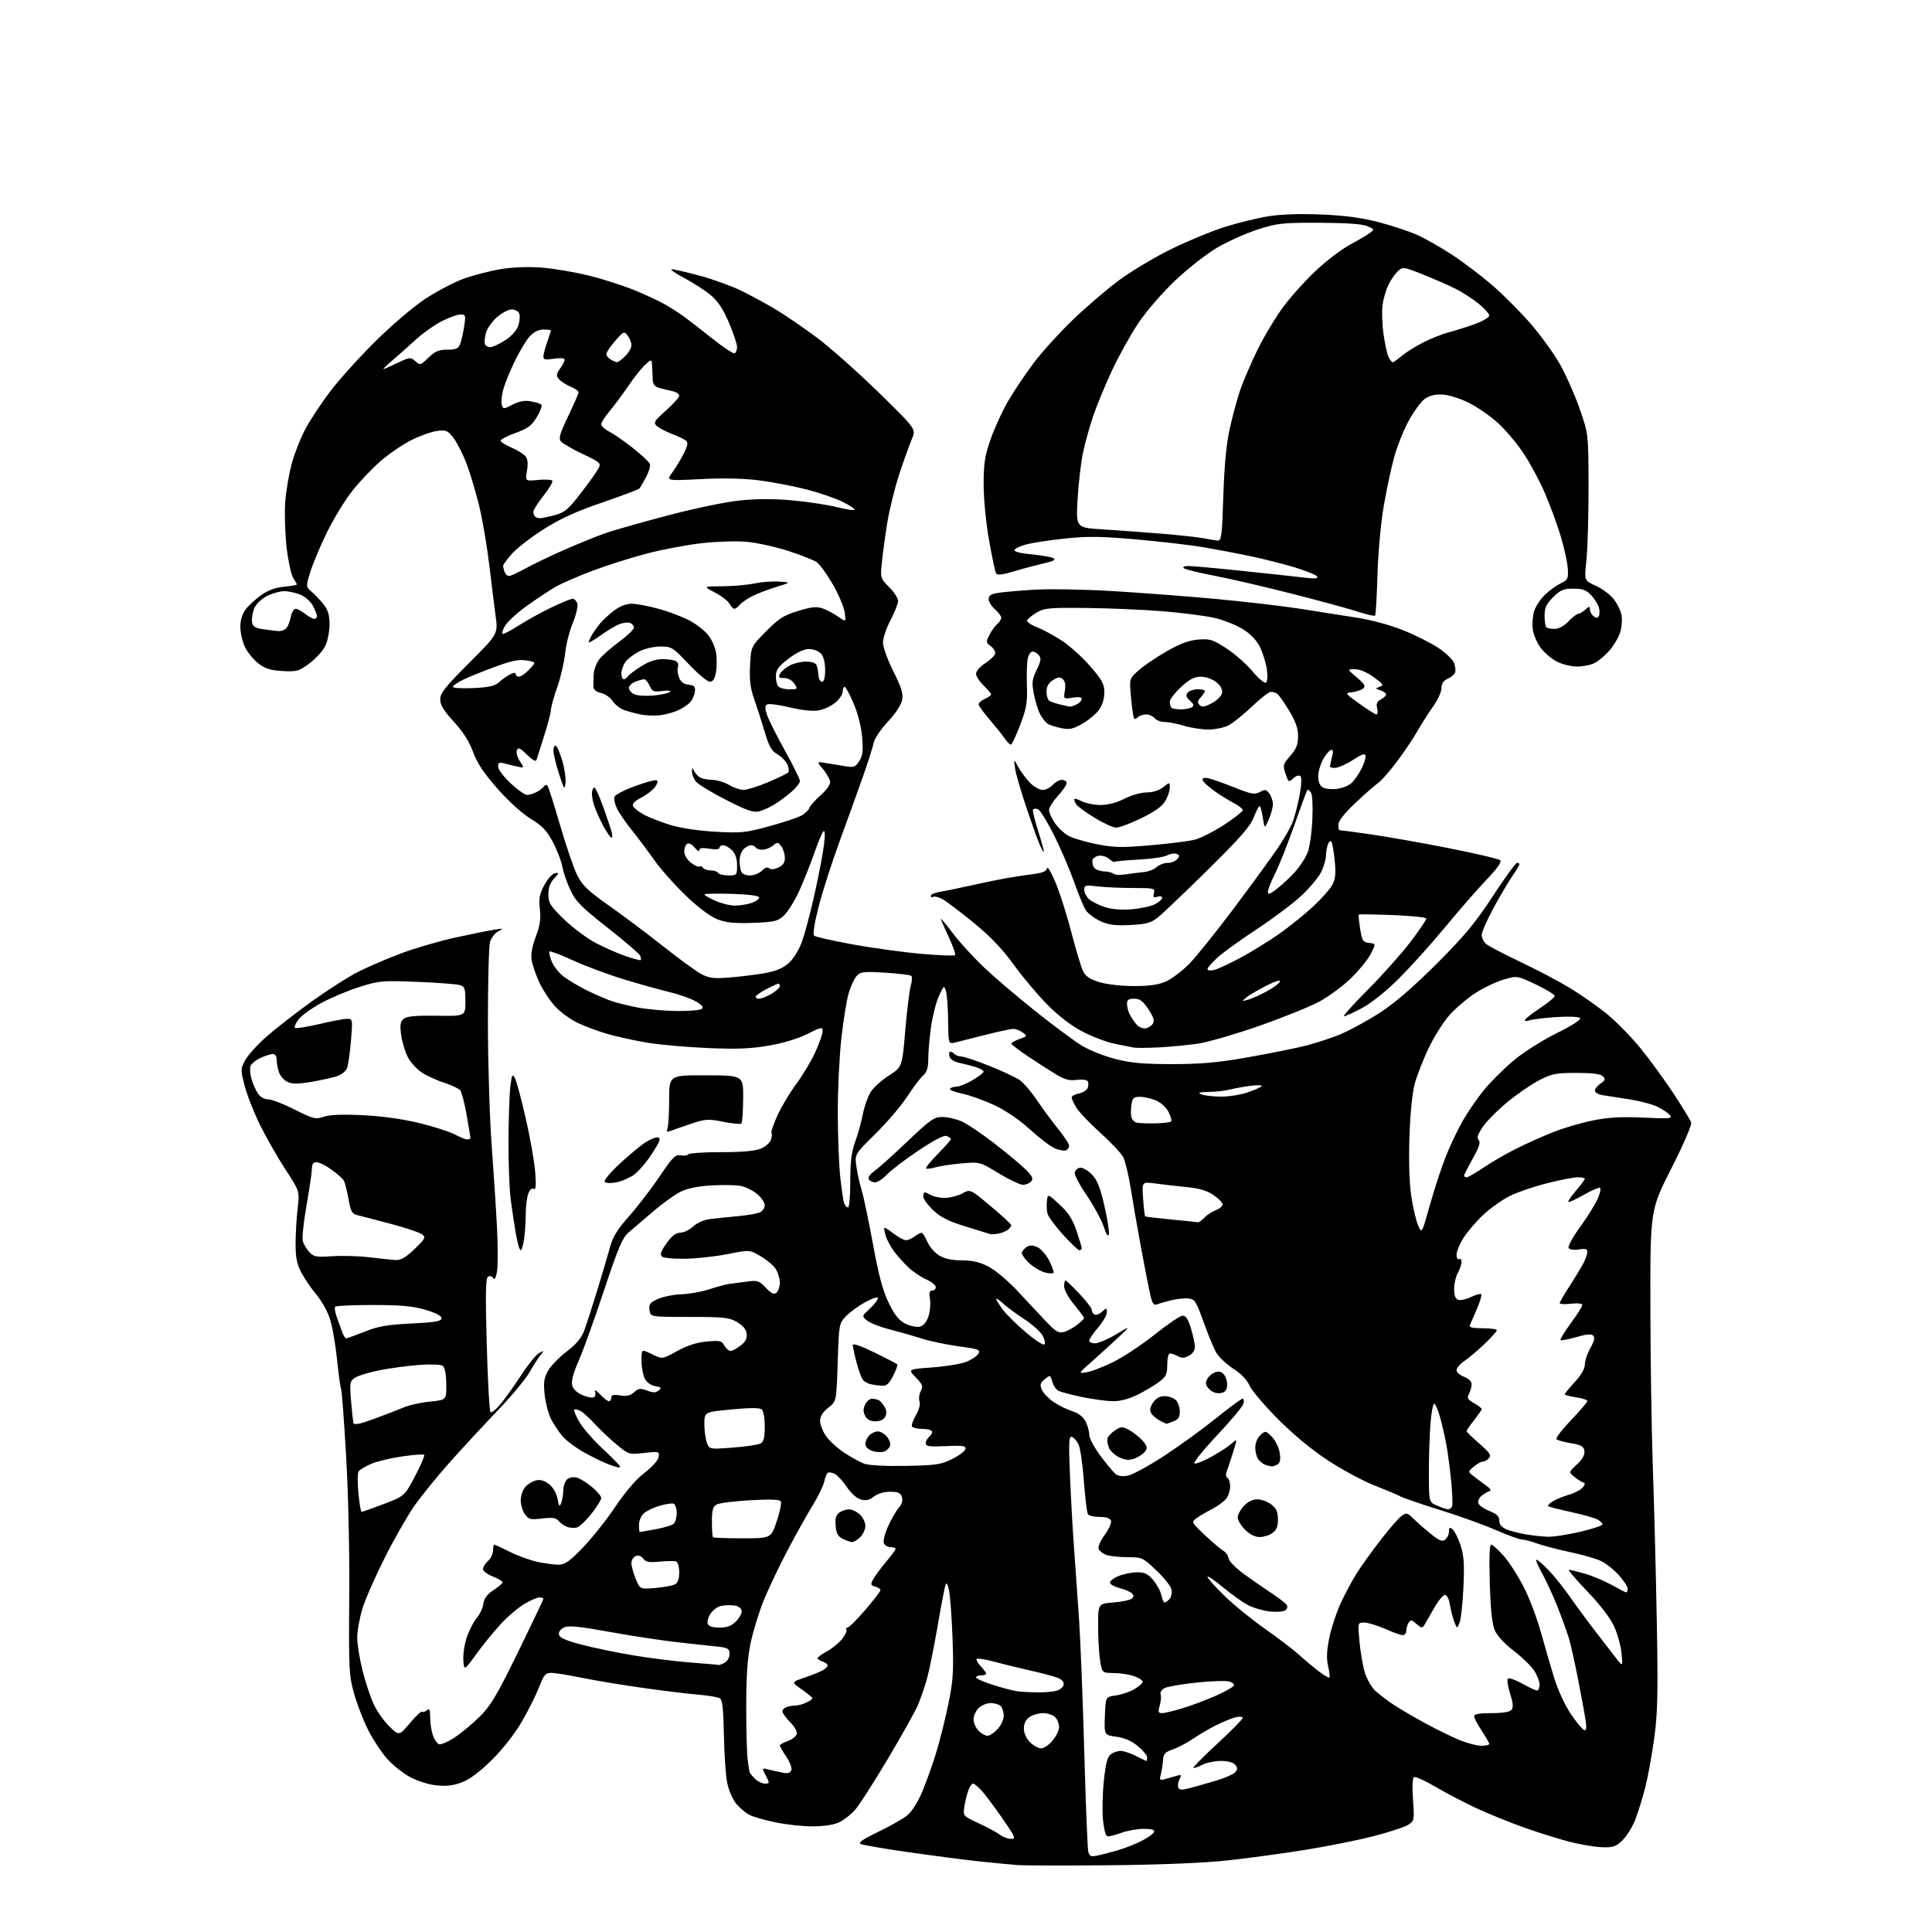<?xml version="1.0" encoding="UTF-8" standalone="no"?>
<svg 
  version="1.1" 
  xmlns="http://www.w3.org/2000/svg" 
  xmlns:xlink="http://www.w3.org/1999/xlink" 
  xmlns:svg="http://www.w3.org/2000/svg"
  xmlns:rdf="http://www.w3.org/1999/02/22-rdf-syntax-ns#"
  xmlns:cc="http://creativecommons.org/ns#"
  xmlns:dc="http://purl.org/dc/elements/1.1/"
  viewBox="0 0 768 768"
  width="768"
  height="768"
>
<style>svg {background-color: white; }</style>"
<path stroke="none" fill="black" fill-rule="evenodd" d="M441.50,741.46C423.90,741.63 407.25,741.60 404.50,741.39C401.75,741.18 395.00,740.54 389.50,739.96C384.00,739.37 371.40,737.74 361.50,736.33C351.60,734.92 342.86,733.42 342.07,732.99C341.09,732.46 343.32,730.95 349.23,728.13C353.94,725.88 359.16,722.90 360.81,721.50C362.60,720.00 365.05,716.02 366.82,711.73C368.47,707.76 370.96,700.67 372.36,696.00C373.77,691.33 375.88,682.77 377.06,677.00C378.91,667.92 379.13,664.40 378.64,651.00C378.32,642.48 377.68,633.92 377.21,632.00C376.51,629.11 376.25,628.85 375.73,630.50C375.38,631.60 373.94,639.22 372.53,647.43C371.11,655.64 369.22,664.86 368.33,667.93C367.44,670.99 365.86,675.50 364.81,677.95C363.76,680.39 358.40,689.97 352.89,699.23C347.39,708.49 341.56,717.57 339.94,719.42C338.31,721.27 335.46,723.50 333.59,724.39C331.46,725.40 327.55,726.00 323.06,726.00C319.13,726.00 312.46,725.29 308.24,724.42C304.03,723.54 299.37,722.21 297.91,721.45C296.44,720.69 294.09,718.71 292.69,717.05C291.28,715.37 289.67,711.67 289.08,708.76C288.49,705.87 287.90,697.30 287.76,689.71C287.57,679.43 287.16,675.71 286.15,675.09C285.41,674.63 281.36,673.96 277.15,673.61C272.94,673.25 262.98,672.03 255.00,670.89C247.03,669.76 236.29,667.97 231.14,666.92C225.99,665.86 220.59,665.00 219.13,665.00C216.84,665.00 216.19,665.76 214.26,670.75C213.03,673.91 209.93,680.10 207.37,684.50C204.59,689.27 199.80,695.37 195.52,699.60C190.82,704.25 186.73,707.32 183.66,708.49C180.28,709.78 177.47,710.12 173.51,709.71C170.33,709.39 165.90,707.98 162.92,706.36C160.10,704.82 155.99,701.53 153.79,699.03C151.59,696.54 148.23,691.41 146.32,687.64C144.42,683.86 141.90,677.34 140.73,673.14C138.73,666.00 138.61,663.51 138.83,635.00C138.98,616.93 138.47,593.99 137.58,578.73C136.76,564.55 135.87,552.59 135.60,552.15C135.32,551.71 134.57,546.21 133.92,539.93C133.27,533.64 131.90,526.21 130.86,523.42C129.83,520.63 127.45,516.55 125.57,514.36C123.70,512.16 121.11,508.37 119.83,505.93C118.03,502.52 117.50,499.90 117.50,494.50C117.50,490.65 117.86,484.35 118.31,480.50C119.11,473.50 119.11,473.50 113.55,465.00C110.50,460.32 105.98,452.45 103.52,447.50C101.06,442.55 98.26,435.47 97.29,431.76C95.59,425.21 95.60,424.91 97.46,421.44C98.52,419.47 102.34,415.25 105.95,412.07C109.55,408.89 117.67,402.57 123.99,398.03C130.32,393.49 138.64,388.19 142.49,386.25C146.35,384.31 154.00,381.03 159.50,378.96C165.00,376.90 174.68,374.08 181.00,372.70C187.32,371.32 194.30,369.90 196.50,369.56C200.19,368.98 200.31,369.03 198.07,370.21C196.73,370.92 195.25,372.85 194.78,374.50C194.31,376.15 193.94,390.55 193.95,406.50C193.97,422.45 194.63,444.27 195.43,455.00C196.23,465.73 197.19,480.64 197.57,488.15C197.95,495.66 197.94,503.50 197.55,505.58C197.08,508.10 196.57,508.92 196.03,508.05C195.58,507.32 194.68,507.08 194.00,507.50C193.05,508.09 192.93,514.20 193.49,534.38C193.88,548.75 194.55,560.87 194.97,561.32C195.40,561.78 197.32,560.20 199.23,557.82C201.15,555.45 204.86,550.23 207.46,546.23C210.07,542.23 213.17,538.45 214.35,537.83C216.38,536.77 216.41,536.81 214.92,538.60C214.05,539.65 212.06,542.75 210.49,545.50C208.92,548.25 203.10,555.23 197.56,561.00C192.02,566.77 183.48,576.00 178.60,581.50C173.71,587.00 167.51,594.63 164.82,598.46C162.13,602.29 156.84,611.51 153.07,618.96C149.30,626.41 145.26,635.58 144.11,639.36C142.95,643.13 142.00,648.33 142.00,650.91C142.00,653.50 142.95,659.42 144.11,664.06C145.28,668.70 147.28,674.75 148.57,677.50C149.86,680.26 152.65,684.21 154.78,686.28C158.64,690.05 158.64,690.05 162.93,684.97C165.29,682.17 167.46,680.13 167.77,680.43C168.07,680.74 168.92,680.48 169.66,679.87C170.74,678.97 171.00,679.52 171.00,682.73C171.00,684.91 171.48,688.08 172.07,689.77C172.66,691.46 173.75,693.07 174.49,693.36C175.23,693.64 178.02,692.45 180.67,690.71C183.33,688.97 187.84,685.22 190.70,682.38C195.06,678.07 197.54,673.88 205.95,656.70C211.48,645.40 216.00,635.90 216.00,635.58C216.00,635.26 215.29,635.00 214.43,635.00C213.56,635.00 210.92,636.14 208.55,637.52C206.18,638.91 202.04,642.40 199.35,645.27C196.66,648.15 192.21,653.58 189.48,657.34C184.50,664.19 184.50,664.19 184.19,660.03C184.02,657.75 184.62,653.64 185.53,650.91C186.44,648.17 188.23,644.70 189.50,643.18C190.78,641.66 191.98,639.10 192.16,637.49C192.40,635.47 193.58,633.84 196.00,632.22C197.93,630.93 199.63,629.53 199.78,629.10C199.93,628.68 198.24,627.61 196.03,626.74C193.81,625.87 192.00,624.52 192.00,623.74C192.00,622.95 192.90,621.50 194.00,620.50C195.10,619.50 196.00,617.63 196.00,616.35C196.00,615.06 196.21,614.00 196.47,614.00C196.73,614.00 199.54,615.30 202.72,616.90C205.90,618.49 210.88,620.29 213.80,620.90C216.71,621.50 220.46,622.00 222.11,622.00C224.53,622.00 226.43,620.65 231.65,615.25C235.23,611.54 241.05,604.23 244.57,599.00C248.64,592.96 252.88,588.03 256.23,585.45C259.30,583.09 261.64,580.46 261.83,579.14C262.15,576.95 261.98,576.90 256.09,577.57C250.12,578.24 249.94,578.19 245.34,574.42C242.77,572.32 238.86,568.63 236.64,566.23C234.43,563.83 231.77,561.41 230.73,560.85C229.68,560.30 228.59,560.08 228.29,560.37C228.00,560.67 228.92,562.89 230.34,565.31C231.75,567.73 235.78,572.36 239.27,575.61C242.77,578.85 245.95,582.05 246.35,582.72C246.87,583.59 245.87,583.51 242.84,582.44C240.50,581.62 235.80,579.38 232.39,577.47C228.97,575.57 224.99,572.59 223.54,570.87C222.09,569.14 220.06,566.07 219.02,564.04C217.99,562.01 216.86,557.69 216.51,554.43C216.00,549.65 216.25,547.82 217.79,545.00C218.84,543.08 222.18,539.61 225.20,537.30C229.16,534.27 231.14,531.89 232.28,528.80C233.15,526.43 235.45,519.33 237.39,513.00C239.33,506.68 241.60,498.99 242.44,495.92C243.60,491.65 245.38,488.74 250.10,483.42C253.47,479.62 258.93,472.52 262.21,467.65C267.42,459.93 268.49,458.86 270.62,459.27C271.95,459.52 273.29,459.34 273.58,458.87C273.88,458.39 279.73,458.00 286.59,458.00C295.06,458.00 300.15,457.55 302.44,456.59C304.29,455.82 306.12,454.21 306.49,453.02C306.87,451.82 306.95,450.62 306.67,450.34C306.39,450.06 307.43,447.01 308.97,443.57C310.52,440.12 313.91,434.42 316.52,430.90C319.13,427.38 322.55,421.65 324.13,418.16C325.71,414.67 327.00,410.95 327.00,409.89C327.00,408.12 326.54,408.20 321.04,410.98C317.43,412.80 311.43,414.63 305.79,415.61C298.58,416.88 293.13,417.10 281.50,416.62C273.25,416.27 262.45,415.33 257.50,414.51C252.55,413.70 245.36,412.13 241.52,411.02C237.68,409.92 232.21,407.87 229.36,406.48C226.51,405.08 222.51,402.10 220.47,399.84C218.44,397.59 215.67,393.34 214.33,390.41C212.98,387.47 211.64,383.53 211.33,381.65C210.96,379.39 211.53,376.22 212.98,372.36C214.67,367.89 215.05,365.29 214.60,361.39C214.12,357.23 214.45,355.47 216.34,351.89C217.62,349.48 219.52,347.34 220.58,347.14C222.34,346.81 222.32,346.98 220.25,349.21C218.72,350.86 218.00,352.87 218.00,355.52C218.00,358.98 218.69,360.08 224.25,365.47C227.69,368.79 233.30,373.00 236.72,374.80C240.15,376.61 245.51,378.97 248.64,380.05C251.77,381.12 254.49,381.84 254.69,381.65C254.89,381.45 254.79,380.66 254.47,379.89C254.15,379.13 248.33,374.13 241.54,368.79C230.99,360.50 228.82,358.30 226.72,353.79C225.36,350.88 223.93,346.70 223.54,344.50C223.15,342.30 221.45,337.90 219.77,334.73C217.33,330.14 215.53,328.25 210.98,325.49C207.60,323.44 202.19,318.53 197.76,313.51C192.30,307.31 189.67,303.35 188.04,298.89C186.53,294.75 184.07,290.88 180.41,286.90C176.37,282.51 175.00,280.26 175.00,278.02C175.00,275.53 176.95,273.07 186.49,263.53C197.98,252.04 197.98,252.04 197.01,244.77C196.48,240.77 195.32,231.50 194.44,224.18C193.56,216.85 191.78,206.47 190.48,201.11C189.18,195.74 186.95,188.27 185.53,184.49C184.11,180.71 181.77,176.08 180.34,174.20C177.95,171.07 177.38,170.82 173.75,171.31C171.56,171.60 167.01,173.22 163.63,174.90C160.26,176.58 154.80,180.27 151.50,183.12C148.20,185.96 143.12,191.26 140.22,194.89C137.31,198.53 132.73,206.00 130.03,211.50C127.34,217.00 124.33,224.14 123.35,227.36C121.56,233.23 121.56,233.23 124.03,235.37C125.39,236.54 127.51,238.80 128.75,240.39C130.39,242.49 131.00,244.61 131.00,248.23C131.00,250.96 130.25,254.78 129.33,256.71C128.42,258.64 125.60,261.76 123.08,263.65C118.85,266.81 118.03,267.05 112.37,266.75C107.60,266.49 105.47,265.83 102.76,263.77C100.85,262.31 98.45,259.40 97.43,257.31C96.41,255.21 95.56,251.62 95.54,249.32C95.51,246.60 96.23,244.16 97.59,242.32C98.75,240.77 101.53,238.20 103.77,236.61C106.53,234.66 109.51,233.56 112.93,233.23C115.72,232.96 118.00,232.56 118.00,232.34C118.00,232.11 117.34,230.92 116.53,229.68C115.72,228.45 114.55,222.95 113.92,217.47C113.30,211.99 113.06,203.90 113.38,199.50C113.71,195.10 114.91,188.12 116.05,184.00C117.19,179.88 119.69,173.63 121.61,170.13C123.53,166.62 127.85,160.10 131.22,155.63C134.59,151.16 142.57,142.30 148.97,135.95C155.64,129.32 164.19,122.02 169.04,118.81C173.69,115.73 180.65,112.10 184.50,110.73C188.35,109.36 194.87,107.68 199.00,106.99C203.56,106.23 209.82,105.98 215.00,106.35C219.67,106.69 228.13,108.10 233.80,109.48C239.46,110.86 247.80,113.53 252.33,115.40C256.86,117.28 262.35,119.84 264.53,121.10C266.71,122.36 270.07,124.54 272.00,125.93C273.93,127.33 279.03,131.29 283.35,134.74C287.66,138.18 291.60,140.75 292.10,140.44C292.59,140.13 293.00,139.00 293.00,137.92C293.00,136.84 291.58,132.56 289.83,128.41C287.62,123.14 285.49,119.87 282.76,117.53C280.61,115.69 275.85,112.58 272.17,110.62C268.50,108.66 266.18,107.05 267.00,107.03C267.82,107.02 272.77,108.15 277.99,109.55C283.20,110.94 290.63,113.62 294.49,115.48C298.34,117.35 304.65,120.77 308.50,123.09C312.35,125.41 319.70,130.45 324.84,134.29C329.97,138.13 340.93,147.86 349.19,155.92C364.20,170.58 364.20,170.58 362.48,174.54C361.53,176.72 359.28,183.00 357.47,188.50C355.67,194.00 353.51,202.78 352.67,208.00C351.84,213.22 350.88,220.28 350.54,223.68C349.93,229.75 349.98,229.91 353.46,233.39C355.41,235.34 357.00,237.80 357.00,238.87C357.00,239.93 355.65,243.36 354.00,246.50C352.35,249.64 351.00,253.66 351.00,255.44C351.00,257.23 352.83,262.32 355.11,266.86C358.36,273.32 359.09,275.71 358.60,278.27C358.23,280.21 355.97,283.65 352.94,286.88C350.13,289.89 347.63,293.62 347.29,295.32C346.95,297.00 345.00,303.13 342.95,308.94C340.90,314.75 336.75,326.25 333.73,334.50C330.71,342.75 326.98,354.36 325.46,360.29C323.80,366.71 323.05,371.42 323.59,371.93C324.09,372.41 331.02,373.98 339.00,375.43C346.98,376.88 359.25,378.56 366.28,379.17C373.30,379.78 379.32,380.01 379.64,379.69C379.97,379.36 378.83,376.10 377.12,372.44C375.40,368.77 374.00,365.53 374.00,365.24C374.00,364.94 376.18,367.58 378.86,371.10C381.53,374.62 387.07,380.68 391.17,384.57C395.27,388.46 404.52,396.34 411.72,402.07C418.92,407.81 427.22,413.95 430.17,415.73C433.12,417.51 439.09,419.87 443.43,420.98C449.58,422.55 454.55,423.00 465.94,423.00C477.09,423.00 483.98,422.40 495.03,420.47C502.99,419.08 513.22,417.06 517.77,415.98C522.33,414.91 529.22,412.67 533.11,411.02C536.99,409.37 544.06,405.48 548.82,402.38C554.53,398.66 562.13,392.08 571.14,383.07C582.17,372.04 586.46,366.87 593.44,356.21C598.19,348.94 602.51,343.00 603.04,343.00C603.57,343.00 604.00,343.26 604.00,343.57C604.00,343.88 602.71,346.02 601.13,348.32C599.56,350.62 596.18,356.36 593.63,361.08C591.08,365.80 589.00,370.57 589.00,371.68C589.00,372.78 589.79,374.38 590.75,375.22C591.71,376.07 597.78,379.25 604.23,382.30C610.68,385.35 619.68,390.10 624.23,392.85C628.78,395.61 635.51,400.36 639.18,403.40C642.86,406.44 648.87,412.65 652.54,417.20C656.21,421.74 662.01,429.74 665.44,434.98C668.87,440.22 671.93,445.23 672.26,446.13C672.61,447.10 669.43,454.51 664.42,464.39C656.00,481.01 656.00,481.01 656.05,519.26C656.08,540.29 656.52,569.20 657.03,583.50C657.54,597.80 658.24,625.02 658.59,644.00C659.13,672.62 658.96,680.55 657.64,690.51C656.76,697.11 655.13,706.11 654.02,710.51C652.90,714.90 651.06,720.81 649.93,723.63C648.80,726.45 646.52,730.05 644.87,731.63C642.26,734.12 641.17,734.47 636.68,734.30C633.83,734.18 627.98,733.18 623.68,732.07C619.38,730.96 611.28,728.41 605.68,726.42C600.08,724.42 591.67,721.01 587.00,718.84C582.33,716.67 575.03,712.86 570.78,710.37C566.53,707.88 562.62,706.12 562.08,706.45C561.49,706.82 561.34,710.37 561.69,715.41C562.26,723.48 562.20,723.83 559.83,725.37C558.49,726.25 552.24,728.30 545.94,729.92C539.65,731.54 527.30,734.01 518.50,735.41C509.70,736.81 495.98,738.67 488.00,739.54C478.75,740.56 461.91,741.25 441.50,741.46zM435.80,737.70C437.28,737.42 440.94,736.49 443.93,735.64C446.91,734.79 451.38,733.05 453.85,731.77C456.32,730.50 458.53,728.91 458.76,728.23C459.04,727.38 457.79,727.00 454.71,727.00C452.26,727.00 448.34,727.67 446.00,728.50C443.66,729.33 441.17,730.00 440.45,730.00C439.60,730.00 438.93,727.83 438.48,723.64C438.10,720.15 438.25,713.09 438.79,707.96C439.54,700.93 440.23,698.30 441.59,697.31C442.57,696.59 444.33,696.00 445.48,696.00C446.63,696.00 449.34,696.90 451.50,698.00C453.66,699.10 455.55,700.00 455.71,700.00C455.87,700.00 456.00,699.36 456.00,698.57C456.00,697.79 454.33,695.77 452.28,694.08C449.77,692.01 446.99,690.80 443.74,690.37C438.92,689.73 438.92,689.73 439.21,682.12C439.50,674.50 439.50,674.50 443.55,673.96C445.78,673.66 449.10,672.54 450.95,671.46C452.79,670.38 454.27,669.05 454.25,668.50C454.22,667.95 452.69,666.96 450.85,666.31C449.01,665.65 445.39,665.09 442.81,665.06C438.12,665.00 438.12,665.00 437.33,660.25C436.89,657.64 436.53,651.45 436.52,646.50C436.50,637.50 436.50,637.50 442.70,637.00C446.11,636.73 449.39,636.01 449.99,635.41C450.78,634.62 450.73,634.02 449.79,633.25C449.08,632.66 446.96,631.78 445.07,631.29C443.18,630.81 441.46,629.89 441.25,629.25C441.04,628.61 442.52,627.39 444.55,626.54C446.58,625.69 449.95,625.00 452.03,625.00C455.05,625.00 456.36,625.64 458.46,628.14C459.92,629.87 461.36,632.57 461.68,634.14C461.99,635.71 462.59,637.00 463.00,637.00C463.42,637.00 464.31,636.33 464.99,635.51C465.67,634.70 465.96,632.97 465.63,631.68C465.31,630.39 462.59,627.01 459.58,624.17C454.25,619.13 453.97,619.00 448.12,619.00C444.83,619.00 441.04,618.58 439.70,618.08C438.37,617.57 437.02,616.49 436.71,615.68C436.40,614.87 437.50,612.35 439.17,610.08C440.84,607.82 441.94,605.30 441.63,604.48C441.26,603.52 439.68,603.00 437.09,603.00C434.91,603.00 432.81,602.51 432.44,601.90C432.07,601.30 431.36,595.38 430.86,588.75C430.37,582.12 429.41,575.56 428.73,574.17C428.05,572.78 426.86,571.44 426.09,571.19C424.89,570.80 424.78,573.17 425.33,586.58C425.69,595.30 426.42,608.30 426.96,615.47C427.49,622.63 428.39,635.48 428.96,644.00C429.52,652.52 430.45,676.15 431.02,696.50C431.59,716.85 432.29,734.56 432.58,735.86C433.00,737.80 433.57,738.12 435.80,737.70zM401.82,730.97C403.96,731.00 403.70,730.37 398.41,722.75C395.26,718.21 391.54,713.26 390.15,711.75C388.76,710.24 387.25,709.00 386.79,709.00C386.33,709.00 385.51,710.15 384.98,711.56C384.44,712.97 383.73,715.86 383.38,718.00C382.76,721.87 382.76,721.87 389.13,724.82C392.63,726.44 396.40,728.48 397.50,729.35C398.60,730.22 400.54,730.95 401.82,730.97zM472.69,710.86C474.79,710.31 479.49,708.98 483.13,707.92C486.78,706.85 490.33,705.31 491.01,704.49C491.99,703.31 491.99,702.69 491.00,701.50C490.24,700.58 488.04,700.00 485.33,700.00C482.89,700.00 479.53,700.71 477.86,701.57C476.18,702.44 474.62,702.96 474.39,702.73C474.16,702.49 478.48,698.15 483.99,693.06C489.49,687.98 494.00,683.40 494.00,682.89C494.00,682.38 492.76,682.26 491.25,682.62C489.74,682.99 486.25,684.41 483.50,685.78C480.75,687.15 476.58,689.58 474.24,691.19C471.89,692.80 468.29,694.70 466.24,695.41C463.15,696.47 462.47,697.21 462.33,699.60C462.24,701.20 461.85,703.73 461.47,705.24C460.77,707.97 460.77,707.97 465.37,706.59C469.83,705.25 469.93,705.26 468.90,707.18C468.32,708.27 468.08,709.77 468.37,710.51C468.78,711.58 469.70,711.65 472.69,710.86zM304.03,709.00C305.97,709.00 305.99,708.88 304.43,705.87C302.81,702.74 302.81,702.74 305.52,703.42C307.01,703.79 309.52,704.35 311.10,704.67C313.16,705.08 314.14,704.80 314.57,703.69C314.90,702.83 314.01,700.44 312.58,698.33C311.16,696.25 310.00,694.23 310.00,693.87C310.00,693.50 311.36,692.72 313.01,692.15C314.67,691.57 316.30,690.37 316.65,689.48C317.04,688.45 316.13,686.70 314.13,684.64C312.41,682.86 311.00,680.91 311.00,680.31C311.00,679.71 311.71,678.94 312.58,678.61C313.45,678.27 315.01,678.00 316.03,678.00C317.06,678.00 319.05,677.48 320.45,676.84C321.85,676.20 322.98,675.41 322.96,675.09C322.94,674.77 321.03,673.19 318.73,671.59C314.53,668.68 314.53,668.68 319.63,666.95C322.44,665.99 325.70,664.70 326.87,664.07C328.04,663.44 329.00,662.53 329.00,662.03C329.00,661.54 328.10,660.85 327.00,660.50C325.90,660.15 325.00,659.55 325.00,659.16C325.00,658.77 326.61,657.59 328.58,656.53C330.55,655.47 333.25,653.30 334.59,651.71C335.92,650.13 336.76,648.42 336.45,647.92C336.14,647.41 336.34,647.00 336.89,647.00C337.45,647.00 340.63,643.84 343.95,639.97C347.28,636.11 350.00,632.56 350.00,632.09C350.00,631.62 349.07,630.99 347.93,630.69C346.09,630.21 345.99,629.88 347.09,627.82C347.77,626.55 350.05,623.45 352.16,620.94C354.27,618.43 356.00,616.06 356.00,615.69C356.00,615.31 355.09,615.00 353.97,615.00C352.85,615.00 351.67,614.29 351.33,613.42C351.00,612.56 351.78,609.52 353.06,606.67C354.35,603.83 356.25,600.53 357.29,599.34C358.53,597.92 358.96,596.45 358.53,595.09C358.00,593.43 357.04,593.00 353.84,593.00C351.39,593.00 348.86,593.75 347.39,594.91C345.62,596.30 344.22,596.62 342.23,596.09C340.62,595.66 338.34,593.65 336.68,591.18C335.13,588.88 332.99,586.53 331.91,585.95C330.84,585.38 329.58,585.14 329.11,585.43C328.64,585.72 327.99,587.28 327.67,588.89C327.35,590.51 325.25,594.83 323.00,598.50C320.75,602.17 316.27,610.20 313.03,616.34C309.79,622.48 305.58,631.33 303.67,636.00C301.76,640.67 299.40,648.33 298.42,653.00C297.11,659.23 296.64,666.05 296.64,678.50C296.64,687.85 296.90,697.30 297.21,699.50C297.53,701.70 297.84,703.84 297.90,704.25C297.95,704.66 298.90,705.90 300.00,707.00C301.10,708.10 302.91,709.00 304.03,709.00zM413.87,695.00C414.94,695.00 416.99,693.62 418.41,691.92C419.83,690.23 421.00,687.79 421.00,686.49C421.00,685.20 420.29,683.44 419.43,682.57C418.56,681.71 416.41,681.00 414.65,681.00C412.89,681.00 410.44,681.70 409.22,682.56C407.77,683.57 407.00,685.15 407.00,687.10C407.00,688.94 407.94,691.03 409.45,692.55C410.80,693.90 412.79,695.00 413.87,695.00zM588.75,693.96C590.54,693.98 592.00,693.66 592.00,693.25C591.99,692.84 590.65,690.48 589.00,688.00C587.35,685.52 586.01,682.94 586.00,682.25C586.00,681.37 588.04,681.00 592.88,681.00C597.34,681.00 600.14,680.54 600.85,679.69C601.64,678.73 601.49,676.99 600.28,673.20C599.37,670.36 598.97,667.69 599.40,667.27C599.82,666.85 602.37,667.74 605.08,669.25C607.79,670.76 610.45,672.00 611.00,672.00C611.55,672.00 612.00,670.94 612.00,669.65C612.00,668.35 610.98,665.78 609.74,663.94C608.49,662.09 604.84,658.58 601.62,656.13C598.08,653.44 595.15,650.26 594.21,648.09C593.12,645.57 592.53,639.96 592.21,629.25C591.91,619.03 592.10,614.00 592.80,614.00C593.37,614.00 595.70,616.14 597.96,618.75C600.22,621.36 603.85,627.10 606.02,631.50C608.20,635.90 611.15,643.77 612.58,649.00C614.01,654.23 616.37,662.33 617.81,667.00C619.36,671.98 622.12,677.95 624.49,681.42C626.72,684.68 629.07,687.52 629.72,687.74C630.54,688.01 630.74,686.99 630.37,684.32C630.08,682.22 628.74,674.88 627.40,668.00C626.06,661.12 624.35,653.48 623.59,651.00C622.83,648.52 620.78,642.90 619.04,638.50C617.29,634.10 614.54,628.14 612.92,625.25C611.31,622.36 610.34,620.00 610.78,620.00C611.22,620.00 613.42,621.91 615.66,624.25C617.90,626.59 621.60,631.20 623.89,634.50C626.18,637.80 630.85,644.15 634.27,648.60C637.70,653.06 641.53,658.01 642.80,659.60C645.09,662.50 645.09,662.50 644.58,657.17C644.30,654.24 642.97,649.43 641.62,646.49C640.10,643.16 636.06,637.89 630.95,632.57C626.42,627.85 623.15,624.00 623.68,624.00C624.21,624.00 627.08,624.71 630.07,625.58C633.06,626.45 637.86,628.48 640.73,630.08C643.61,631.69 646.20,633.00 646.48,633.00C646.77,633.00 647.00,632.33 647.00,631.50C647.00,630.68 645.41,628.25 643.48,626.11C641.54,623.96 638.34,621.44 636.36,620.50C634.39,619.56 628.88,617.98 624.13,616.99C619.39,615.99 613.53,614.46 611.12,613.59C608.72,612.71 605.98,612.00 605.05,612.00C604.11,612.00 599.33,610.26 594.42,608.14C589.52,606.02 579.54,602.44 572.25,600.18C564.96,597.92 558.00,595.53 556.77,594.88C555.55,594.22 550.81,592.22 546.24,590.43C541.68,588.64 533.34,584.14 527.72,580.43C521.23,576.15 513.96,570.11 507.77,563.87C502.42,558.47 497.41,552.53 496.63,550.67C495.75,548.56 493.37,546.09 490.30,544.10C487.59,542.34 484.55,539.51 483.54,537.81C482.54,536.10 480.25,530.61 478.47,525.60C475.53,517.36 474.97,516.47 472.46,516.17C470.94,515.99 467.80,516.32 465.48,516.90C463.16,517.49 460.58,518.23 459.74,518.54C458.59,518.99 457.97,517.97 457.16,514.31C456.58,511.67 454.97,503.43 453.59,496.00C452.21,488.57 450.38,478.08 449.53,472.67C448.67,467.27 447.31,461.57 446.51,460.01C445.70,458.45 441.63,454.12 437.47,450.37C433.30,446.63 429.02,442.15 427.95,440.42C426.88,438.68 426.00,436.81 426.00,436.26C426.00,435.70 427.29,434.99 428.87,434.68C430.45,434.36 432.03,433.36 432.38,432.46C432.72,431.56 432.72,430.36 432.37,429.80C432.03,429.23 430.06,429.00 428.00,429.27C425.12,429.66 423.23,429.16 419.88,427.14C417.47,425.69 412.47,422.48 408.77,420.00C405.07,417.52 402.03,415.21 402.02,414.85C402.01,414.49 403.46,413.68 405.25,413.04C408.36,411.94 408.42,411.83 406.56,410.45C405.49,409.65 403.81,409.00 402.82,409.00C401.83,409.00 396.86,410.07 391.76,411.37C386.67,412.67 381.26,414.03 379.75,414.39C377.00,415.04 377.00,415.04 376.90,405.77C376.85,400.67 376.46,395.38 376.03,394.00C375.30,391.60 375.18,391.68 373.21,396.00C372.08,398.48 370.67,404.02 370.08,408.32C369.48,412.62 369.00,418.29 369.00,420.92C369.00,424.50 368.48,426.16 366.89,427.60C365.73,428.64 362.88,432.43 360.56,436.00C358.24,439.57 352.60,446.18 348.04,450.67C339.75,458.85 339.75,458.85 340.43,463.67C340.80,466.33 341.73,470.52 342.49,473.00C343.25,475.48 345.29,485.15 347.01,494.50C349.34,507.20 350.94,513.14 353.32,518.00C355.74,522.93 357.36,524.91 360.02,526.22C361.95,527.16 364.51,527.68 365.72,527.36C367.10,527.00 368.34,525.49 369.07,523.29C369.71,521.36 369.98,518.26 369.68,516.39C369.26,513.85 369.49,513.00 370.56,513.00C371.35,513.00 372.00,512.39 372.00,511.65C372.00,510.91 370.29,509.53 368.20,508.59C366.10,507.65 362.97,505.55 361.24,503.93C359.50,502.30 356.92,499.45 355.50,497.59C354.08,495.73 352.52,492.81 352.03,491.10C351.54,489.40 351.36,488.00 351.64,488.00C351.91,488.00 353.61,489.13 355.41,490.50C357.21,491.88 359.35,493.00 360.15,493.00C360.96,493.00 362.49,492.34 363.56,491.53C364.63,490.72 365.86,490.05 366.30,490.03C366.74,490.01 367.77,491.59 368.58,493.53C369.39,495.47 371.50,497.95 373.28,499.03C375.50,500.38 378.30,500.99 382.28,501.00C386.40,501.00 389.42,501.69 392.78,503.40C395.38,504.72 400.43,508.90 404.00,512.69C407.57,516.48 412.71,521.96 415.41,524.86C419.54,529.29 420.73,530.03 422.83,529.51C424.20,529.16 426.58,527.89 428.11,526.69C429.64,525.49 430.91,524.27 430.94,523.98C430.98,523.70 429.20,521.29 427.00,518.62C424.80,515.96 423.00,512.71 423.00,511.39C423.00,510.08 423.25,509.00 423.55,509.00C423.85,509.00 426.32,511.36 429.05,514.25C431.77,517.13 434.00,520.03 434.00,520.69C434.00,521.34 434.48,522.18 435.06,522.54C435.65,522.90 437.00,522.41 438.06,521.44C439.92,519.77 440.00,519.77 440.00,521.67C440.00,522.75 438.42,525.48 436.50,527.73C434.57,529.98 433.00,532.31 433.00,532.91C433.00,533.51 434.04,534.00 435.31,534.00C436.58,534.00 440.29,532.42 443.56,530.48C449.50,526.97 449.50,526.97 445.00,531.23C442.52,533.58 437.79,537.88 434.50,540.80C428.50,546.09 428.50,546.09 432.00,545.49C433.93,545.16 438.73,543.30 442.68,541.34C446.63,539.39 454.03,534.47 459.13,530.40C464.22,526.33 469.19,523.00 470.16,523.00C471.42,523.00 472.36,524.48 473.46,528.18C474.31,531.03 475.00,534.33 475.00,535.51C475.00,536.75 473.99,538.20 472.62,538.93C470.85,539.88 469.73,539.93 468.19,539.10C467.06,538.50 465.65,538.00 465.07,538.00C464.47,538.00 464.00,539.97 464.00,542.45C464.00,546.30 463.56,547.23 460.75,549.34C458.96,550.68 455.15,552.95 452.28,554.39C449.01,556.02 445.41,557.00 442.64,557.00C440.21,557.00 434.68,556.27 430.36,555.39C426.04,554.50 421.72,553.36 420.76,552.86C419.81,552.35 418.74,550.83 418.40,549.47C418.06,548.11 417.53,547.00 417.22,547.00C416.91,547.00 415.86,547.72 414.89,548.60C413.47,549.89 413.34,550.65 414.21,552.56C414.80,553.86 416.91,556.02 418.89,557.36C420.88,558.69 424.20,560.32 426.27,560.98C428.70,561.75 430.56,563.18 431.52,565.03C432.33,566.61 433.00,569.00 433.00,570.35C433.00,571.70 435.01,575.48 437.48,578.76C439.95,582.04 442.64,585.29 443.47,585.97C444.41,586.75 446.24,586.99 448.31,586.60C450.14,586.26 456.55,582.78 462.54,578.88C468.54,574.98 477.86,568.23 483.25,563.89C488.65,559.55 493.46,556.00 493.94,556.00C494.42,556.00 494.58,556.90 494.29,557.99C494.00,559.09 489.23,564.80 483.69,570.68C478.15,576.56 474.16,581.55 474.82,581.77C475.48,581.99 478.61,580.74 481.76,578.97C484.92,577.21 488.49,574.87 489.70,573.76C491.89,571.75 491.89,571.75 490.06,577.63C489.06,580.86 487.93,584.24 487.55,585.15C487.17,586.06 487.34,587.09 487.93,587.46C488.52,587.82 489.00,589.34 489.00,590.84C489.00,592.33 488.36,594.47 487.58,595.58C486.80,596.69 484.22,598.61 481.83,599.85C479.45,601.09 476.60,602.78 475.50,603.60C473.56,605.05 473.67,605.26 479.03,610.30C482.07,613.16 485.36,615.95 486.34,616.50C487.31,617.05 488.24,618.40 488.39,619.50C488.55,620.60 491.32,623.42 494.59,625.77C497.84,628.13 502.81,631.58 505.64,633.44C508.47,635.31 511.11,637.37 511.52,638.03C511.92,638.69 511.64,639.64 510.88,640.16C510.12,640.67 507.39,640.87 504.82,640.60C502.24,640.33 498.38,639.21 496.23,638.12C494.08,637.02 489.55,633.81 486.16,630.98C482.77,628.14 480.00,626.27 480.00,626.81C480.00,627.36 483.04,630.76 486.75,634.37C490.46,637.99 497.77,643.94 503.00,647.60C508.23,651.26 514.30,655.90 516.50,657.90C518.70,659.91 522.20,662.84 524.28,664.41C526.35,665.99 528.24,667.09 528.47,666.86C528.70,666.63 528.46,664.54 527.93,662.20C527.24,659.12 527.39,656.02 528.47,650.82C529.29,646.90 531.34,640.72 533.04,637.09C534.73,633.47 537.53,628.25 539.25,625.50C540.98,622.75 545.23,616.81 548.72,612.29C552.20,607.78 556.00,603.41 557.17,602.59C559.13,601.22 559.51,601.32 561.99,603.80C563.47,605.29 566.57,608.00 568.88,609.84C572.29,612.55 573.35,612.95 574.54,611.97C575.34,611.30 576.00,609.86 576.00,608.76C576.00,607.12 576.27,606.98 577.45,607.95C578.24,608.61 579.65,611.44 580.58,614.23C581.92,618.28 582.16,621.65 581.74,630.90C581.45,637.28 580.77,643.62 580.21,645.00C579.21,647.50 579.21,647.50 578.11,644.69C577.50,643.15 576.72,640.11 576.37,637.94C576.00,635.61 575.19,634.00 574.39,634.00C573.65,634.00 571.71,636.36 570.07,639.25C568.44,642.14 566.69,645.17 566.18,646.00C565.38,647.30 564.96,647.24 563.07,645.54C561.20,643.87 560.74,643.80 559.95,645.04C559.45,645.84 559.02,647.29 559.02,648.25C559.01,649.21 558.38,650.00 557.62,650.00C556.87,650.00 553.71,648.88 550.60,647.50C547.49,646.12 543.77,645.00 542.33,645.00C539.72,645.00 539.72,645.00 540.40,652.44C540.77,656.53 541.72,662.06 542.51,664.73C543.30,667.40 545.20,670.73 546.73,672.14C548.25,673.55 551.52,676.04 554.00,677.67C556.48,679.31 562.10,682.60 566.50,684.99C570.90,687.38 576.98,690.37 580.00,691.62C583.02,692.88 586.96,693.93 588.75,693.96zM392.55,690.00C393.40,690.00 395.20,688.81 396.55,687.35C397.90,685.90 399.00,683.51 399.00,682.05C399.00,680.59 398.46,678.86 397.80,678.20C397.14,677.54 395.34,677.00 393.80,677.00C392.26,677.00 390.10,677.90 389.00,679.00C387.90,680.10 387.00,682.12 387.00,683.50C387.00,684.88 387.90,686.90 389.00,688.00C390.10,689.10 391.70,690.00 392.55,690.00zM461.96,681.00C462.97,681.00 466.76,680.08 470.38,678.96C474.01,677.84 479.85,675.64 483.37,674.06C486.89,672.48 490.06,670.71 490.42,670.12C490.80,669.52 489.97,668.78 488.50,668.41C487.08,668.05 481.19,668.26 475.41,668.87C469.64,669.48 463.99,670.47 462.88,671.07C461.76,671.66 461.08,672.77 461.37,673.52C461.66,674.27 461.50,676.26 461.02,677.94C460.27,680.56 460.40,681.00 461.96,681.00zM412.50,672.75C415.25,672.78 418.62,672.49 419.99,672.11C421.37,671.72 422.64,670.65 422.82,669.71C423.03,668.60 422.16,667.63 420.32,666.92C418.77,666.32 413.90,665.03 409.50,664.04C405.10,663.06 398.65,661.48 395.16,660.55C391.68,659.61 388.56,659.10 388.24,659.42C387.92,659.75 388.64,661.05 389.83,662.32C391.02,663.59 392.00,664.94 392.00,665.31C392.00,665.69 391.10,666.00 390.00,666.00C388.90,666.00 388.00,666.37 388.00,666.82C388.00,667.27 391.04,668.60 394.75,669.78C398.46,670.97 402.85,672.11 404.50,672.32C406.15,672.53 409.75,672.72 412.50,672.75zM285.82,661.86C285.99,661.94 287.00,661.53 288.07,660.96C289.15,660.38 290.00,658.88 290.00,657.53C290.00,655.45 289.43,655.05 285.75,654.61C283.41,654.33 276.55,653.58 270.50,652.95C264.45,652.32 252.10,650.47 243.06,648.83C230.24,646.51 226.10,646.09 224.24,646.94C222.78,647.60 221.99,648.70 222.19,649.76C222.43,651.02 224.86,652.11 231.01,653.73C235.68,654.96 244.91,656.88 251.53,658.00C258.15,659.12 268.50,660.42 274.53,660.88C280.56,661.34 285.64,661.78 285.82,661.86zM286.01,647.00C289.04,647.00 290.74,646.35 292.61,644.48C294.00,643.09 294.99,641.18 294.81,640.23C294.61,639.17 293.37,638.37 291.62,638.17C290.05,637.99 287.69,638.11 286.39,638.44C285.09,638.76 283.30,640.15 282.40,641.51C281.51,642.87 281.04,644.66 281.36,645.49C281.74,646.49 283.30,647.00 286.01,647.00zM260.46,631.25C263.78,630.97 267.29,630.33 268.25,629.83C269.46,629.21 270.00,627.73 270.00,625.05C270.00,622.85 269.46,620.97 268.75,620.71C268.06,620.47 265.12,620.49 262.22,620.77C258.00,621.18 256.68,620.94 255.69,619.59C254.92,618.53 253.79,618.14 252.72,618.55C251.78,618.92 251.00,620.17 251.00,621.35C251.00,622.52 251.77,625.34 252.71,627.63C254.43,631.77 254.43,631.77 260.46,631.25zM338.75,612.99C338.06,612.98 336.38,612.40 335.00,611.71C333.08,610.75 332.42,609.54 332.18,606.52C331.94,603.64 332.33,602.23 333.62,601.29C334.59,600.58 336.34,600.00 337.50,600.00C338.67,600.00 340.61,600.92 341.81,602.04C343.02,603.16 344.00,605.19 344.00,606.54C344.00,607.89 343.10,609.90 342.00,611.00C340.90,612.10 339.44,612.99 338.75,612.99zM295.17,611.50C306.50,611.50 306.50,611.50 308.77,604.69C310.03,600.95 310.75,597.40 310.38,596.80C309.92,596.06 306.09,595.92 298.27,596.37C291.98,596.72 285.97,597.48 284.92,598.04C283.37,598.87 283.00,600.18 283.00,604.87C283.00,608.06 283.19,610.85 283.42,611.08C283.65,611.31 288.93,611.50 295.17,611.50zM500.70,611.00C498.88,611.00 496.79,609.94 494.92,608.08C493.32,606.47 492.00,604.28 492.00,603.22C492.00,602.16 493.10,600.10 494.45,598.65C496.02,596.95 497.95,596.00 499.82,596.00C501.42,596.00 503.92,596.93 505.37,598.07C507.40,599.67 508.00,601.03 508.00,604.02C508.00,606.88 507.42,608.29 505.78,609.44C504.56,610.30 502.27,611.00 500.70,611.00zM615.38,610.88C617.51,610.95 623.25,610.06 628.13,608.92C633.01,607.77 637.00,606.44 637.00,605.95C637.00,605.47 636.09,604.58 634.97,603.99C633.86,603.39 629.09,602.06 624.39,601.03C619.68,600.00 615.63,598.96 615.38,598.72C615.14,598.47 615.96,597.62 617.22,596.83C618.47,596.04 621.36,594.85 623.63,594.19C625.90,593.53 628.38,592.24 629.13,591.33C630.19,590.05 630.22,589.58 629.26,589.26C628.58,589.03 627.02,588.03 625.79,587.03C623.55,585.22 623.55,585.22 626.85,582.14C629.08,580.05 630.04,578.33 629.82,576.80C629.56,574.93 628.63,574.39 624.50,573.71C621.75,573.25 619.16,572.54 618.73,572.12C618.31,571.71 620.90,568.30 624.48,564.56C628.07,560.81 631.00,557.38 631.00,556.93C631.00,556.49 628.98,555.82 626.50,555.45C624.02,555.08 622.00,554.54 622.00,554.25C622.00,553.96 623.80,551.77 626.00,549.38C628.56,546.61 630.00,544.09 630.00,542.41C630.00,540.96 630.99,538.02 632.19,535.88C633.73,533.14 634.07,531.67 633.32,530.92C632.58,530.18 630.57,530.36 626.56,531.53C623.42,532.44 620.63,532.96 620.36,532.69C620.08,532.42 621.92,529.40 624.43,525.99C626.94,522.57 629.00,519.32 629.00,518.76C629.00,518.14 627.22,517.94 624.50,518.25C622.02,518.53 620.00,518.43 620.00,518.03C620.00,517.64 621.78,514.55 623.96,511.19C626.14,507.82 628.61,503.72 629.46,502.08C630.31,500.44 631.00,498.43 631.00,497.61C631.00,496.48 630.19,496.26 627.63,496.67C625.63,497.00 623.97,496.76 623.56,496.09C623.18,495.48 625.19,491.76 628.04,487.85C630.89,483.93 634.05,478.88 635.07,476.61C636.08,474.35 636.49,472.35 635.97,472.17C635.45,471.99 632.52,473.27 629.45,475.03C626.39,476.78 623.69,478.02 623.45,477.78C623.21,477.54 624.58,475.51 626.51,473.26C628.43,471.02 630.00,468.92 630.00,468.59C630.00,468.27 628.71,468.00 627.13,468.00C625.55,468.00 620.00,469.08 614.79,470.40C609.58,471.72 602.94,474.01 600.03,475.49C597.12,476.96 592.47,480.27 589.71,482.83C586.95,485.40 583.41,489.50 581.84,491.95C580.28,494.39 579.00,497.46 579.00,498.75C579.00,500.08 579.44,500.85 580.00,500.50C580.55,500.16 580.98,500.70 580.96,501.69C580.95,502.69 580.29,504.62 579.50,506.00C578.71,507.38 578.05,510.20 578.04,512.28C578.01,514.84 578.51,516.26 579.59,516.67C580.47,517.01 582.77,516.53 584.71,515.60C586.66,514.67 588.50,514.17 588.81,514.48C589.12,514.79 588.36,517.40 587.11,520.27C585.87,523.15 584.61,526.06 584.32,526.75C583.93,527.66 585.29,528.00 589.39,528.00C592.48,528.00 595.00,528.35 595.00,528.79C595.00,529.22 592.86,531.63 590.25,534.13C587.64,536.64 584.04,539.69 582.25,540.91C580.46,542.14 579.00,543.82 579.00,544.65C579.00,545.49 580.35,546.68 582.00,547.31C583.84,548.00 585.00,549.15 585.00,550.28C585.00,551.30 584.53,553.01 583.95,554.09C583.07,555.74 583.38,556.31 585.95,557.77C587.62,558.72 588.99,559.78 588.99,560.11C589.00,560.45 587.65,562.42 586.00,564.50C584.35,566.58 583.00,568.55 583.00,568.89C583.00,569.22 585.27,571.45 588.05,573.84C592.11,577.34 592.86,578.46 591.92,579.59C591.28,580.37 590.19,581.00 589.49,581.00C588.79,581.00 587.16,581.90 585.86,583.00C583.50,585.00 583.50,585.00 585.70,586.75C586.91,587.71 589.14,589.37 590.64,590.44C592.61,591.83 592.97,592.50 591.94,592.82C591.15,593.06 589.74,593.92 588.82,594.72C587.89,595.53 587.39,596.85 587.70,597.65C588.01,598.46 590.00,599.82 592.13,600.67C595.03,601.83 596.00,602.78 596.00,604.49C596.00,606.04 596.90,607.13 598.86,607.94C600.43,608.59 603.92,609.49 606.61,609.95C609.30,610.40 613.24,610.82 615.38,610.88zM254.32,609.00C254.49,609.00 257.30,608.51 260.57,607.91C263.83,607.31 267.06,606.35 267.75,605.79C268.44,605.22 269.00,603.27 269.00,601.46C269.00,599.65 268.44,597.97 267.75,597.73C267.06,597.49 264.54,597.87 262.16,598.58C259.77,599.28 256.95,600.64 255.91,601.59C254.86,602.53 254.00,604.59 254.00,606.15C254.00,607.72 254.14,609.00 254.32,609.00zM229.30,607.21C228.27,607.48 226.53,607.37 225.43,606.96C224.33,606.56 222.83,605.50 222.10,604.62C221.05,603.35 219.65,603.14 215.52,603.63C210.80,604.18 210.12,604.01 208.64,601.90C207.74,600.61 207.00,598.13 207.00,596.39C207.00,594.65 207.79,592.29 208.75,591.15C209.71,590.02 211.64,588.82 213.04,588.49C214.79,588.07 216.42,588.54 218.26,589.99C219.88,591.26 221.20,593.54 221.62,595.78C222.19,598.85 222.44,599.14 223.08,597.48C223.51,596.39 223.89,594.09 223.93,592.37C223.97,590.65 224.67,588.69 225.49,588.01C226.30,587.33 227.99,587.04 229.24,587.35C230.48,587.67 233.19,589.33 235.25,591.04C237.31,592.75 239.00,594.75 239.00,595.48C239.00,596.22 237.24,599.05 235.09,601.77C232.93,604.49 230.33,606.94 229.30,607.21zM143.74,601.00C144.05,601.00 148.01,599.59 152.55,597.87C160.80,594.73 160.80,594.73 164.99,586.79C167.29,582.42 168.93,578.60 168.63,578.30C168.33,578.00 164.36,578.30 159.80,578.96C155.23,579.62 149.65,580.97 147.38,581.97C145.11,582.96 142.93,584.31 142.52,584.97C142.11,585.63 142.09,589.50 142.48,593.58C142.86,597.66 143.42,601.00 143.74,601.00zM575.64,599.96C576.27,599.98 576.99,599.44 577.24,598.75C577.49,598.06 577.33,593.67 576.89,589.00C576.44,584.33 575.59,577.80 574.99,574.50C574.39,571.20 573.23,566.14 572.42,563.25C571.61,560.36 570.57,558.00 570.12,558.00C569.66,558.00 569.00,561.44 568.65,565.65C568.29,569.86 568.00,578.66 568.00,585.20C568.00,597.10 568.00,597.10 571.25,598.51C573.04,599.29 575.01,599.94 575.64,599.96zM360.00,582.71C372.08,582.49 374.03,582.20 378.50,579.98C381.25,578.62 383.62,576.82 383.78,575.99C384.01,574.72 382.77,574.54 376.03,574.85C369.43,575.15 368.00,574.95 368.00,573.73C368.00,572.91 368.67,571.69 369.49,571.01C370.31,570.33 370.73,569.37 370.43,568.89C370.13,568.40 368.36,568.00 366.50,568.00C364.64,568.00 362.86,567.58 362.55,567.08C362.23,566.57 362.92,564.56 364.07,562.61C365.33,560.46 365.91,558.28 365.52,557.07C365.17,555.97 365.41,554.11 366.04,552.93C367.03,551.08 366.75,550.34 364.03,547.53C360.88,544.28 360.88,544.28 370.60,543.57C375.95,543.18 382.06,542.16 384.19,541.31C386.32,540.46 388.47,538.99 388.97,538.05C389.78,536.54 388.90,536.21 381.17,535.19C376.38,534.55 369.77,533.17 366.48,532.12C363.19,531.07 357.44,529.44 353.71,528.48C349.98,527.53 345.94,525.96 344.74,524.99C342.55,523.22 342.55,523.22 345.78,520.21C347.55,518.55 349.00,516.68 349.00,516.04C349.00,515.36 346.94,516.00 344.07,517.56C341.36,519.03 337.88,521.56 336.32,523.18C333.53,526.09 333.49,526.28 333.00,541.59C332.50,557.06 332.50,557.06 329.25,559.60C327.06,561.32 326.00,563.00 326.00,564.76C326.00,566.20 327.01,568.88 328.25,570.73C329.49,572.57 332.75,575.57 335.50,577.40C338.25,579.22 341.85,581.22 343.50,581.83C345.31,582.51 351.86,582.86 360.00,582.71zM505.50,582.91C504.95,582.87 503.82,582.60 503.00,582.31C502.18,582.01 500.94,581.06 500.25,580.19C499.56,579.33 499.00,577.20 499.00,575.46C499.00,573.56 499.81,571.58 501.04,570.47C503.03,568.66 503.13,568.68 505.57,571.11C506.94,572.49 508.34,575.32 508.68,577.40C509.12,580.10 508.89,581.46 507.90,582.08C507.13,582.57 506.05,582.94 505.50,582.91zM451.40,579.62C449.06,580.57 447.81,580.54 445.23,579.46C443.46,578.71 441.49,576.98 440.87,575.61C440.25,574.25 440.00,572.45 440.31,571.62C440.63,570.79 442.01,569.39 443.37,568.49C445.58,567.05 446.15,567.03 448.67,568.34C450.23,569.15 452.61,571.00 453.97,572.45C455.89,574.51 456.20,575.46 455.38,576.76C454.80,577.67 453.01,578.96 451.40,579.62zM351.50,576.99C350.40,577.39 348.26,577.29 346.75,576.77C345.08,576.20 344.00,575.11 344.00,573.99C344.00,572.97 344.71,571.44 345.57,570.57C346.44,569.71 347.94,569.00 348.92,569.00C349.89,569.00 351.47,569.87 352.43,570.93C353.39,571.98 354.02,573.62 353.84,574.56C353.65,575.50 352.60,576.60 351.50,576.99zM291.25,575.45C296.34,575.06 301.29,574.34 302.25,573.84C303.61,573.13 304.00,571.64 304.00,567.09C304.00,563.62 303.49,560.84 302.75,560.24C301.91,559.57 297.95,559.58 290.75,560.28C280.00,561.31 280.00,561.31 280.00,566.09C280.00,568.72 280.45,572.06 281.00,573.51C282.01,576.15 282.01,576.15 291.25,575.45zM148.70,564.03C152.99,562.45 158.28,560.40 160.47,559.47C162.65,558.55 167.37,557.50 170.97,557.15C177.50,556.50 177.50,556.50 177.40,550.15C177.33,545.91 176.83,543.50 175.90,542.89C175.13,542.39 170.90,542.25 166.50,542.59C162.10,542.92 155.12,543.86 151.00,544.67C146.88,545.48 142.47,546.81 141.21,547.62C139.06,549.01 138.96,549.53 139.54,556.80C139.88,561.03 140.33,565.04 140.53,565.70C140.79,566.54 143.21,566.05 148.70,564.03zM463.68,565.99C463.58,565.98 462.42,565.41 461.10,564.74C459.78,564.06 458.23,562.76 457.67,561.85C456.91,560.64 457.09,559.51 458.34,557.60C459.53,555.79 460.93,555.00 462.95,555.00C464.55,555.00 466.56,555.71 467.43,556.57C468.29,557.44 469.00,559.47 469.00,561.10C469.00,563.35 468.39,564.28 466.43,565.02C465.02,565.56 463.79,565.99 463.68,565.99zM348.00,565.00C346.04,565.00 344.70,564.30 343.93,562.87C343.11,561.33 343.09,560.10 343.88,558.37C344.47,557.07 345.75,556.01 346.73,556.02C347.70,556.02 348.99,556.36 349.59,556.77C350.18,557.17 351.16,558.39 351.75,559.47C352.45,560.76 352.50,562.07 351.88,563.22C351.30,564.30 349.78,565.00 348.00,565.00zM242.04,557.00C242.57,557.00 243.00,556.35 243.00,555.56C243.00,554.48 243.86,554.27 246.52,554.70C249.12,555.12 250.58,554.79 252.07,553.43C253.81,551.86 254.55,551.77 257.22,552.78C259.65,553.69 260.68,553.68 261.83,552.73C263.09,551.69 262.87,551.42 260.43,550.99C258.69,550.69 257.06,549.51 256.29,547.99C255.60,546.62 255.02,543.42 255.01,540.88C255.00,536.25 255.00,536.25 259.12,538.29C263.24,540.33 263.24,540.33 269.18,537.06C273.22,534.84 276.98,533.63 280.95,533.27C286.18,532.80 286.91,532.97 287.93,534.87C288.56,536.04 289.67,537.00 290.40,537.00C291.13,537.00 292.94,536.05 294.42,534.88C296.34,533.38 297.02,532.02 296.81,530.18C296.60,528.46 295.33,526.91 293.00,525.55C289.88,523.72 287.82,523.50 274.00,523.50C258.50,523.50 258.50,523.50 258.18,520.73C257.91,518.35 258.41,517.72 261.68,516.30C263.78,515.39 267.99,514.57 271.02,514.48C274.06,514.39 279.01,513.49 282.02,512.49C285.04,511.48 288.62,510.53 290.00,510.37C291.38,510.21 294.52,509.80 297.00,509.45C301.11,508.87 301.75,509.08 304.42,511.89C306.66,514.25 307.65,514.71 308.67,513.86C309.40,513.25 310.00,511.44 310.00,509.84C310.00,508.24 309.26,505.80 308.36,504.42C307.46,503.05 304.75,500.76 302.34,499.35C297.97,496.79 297.97,496.79 289.23,498.52C284.43,499.48 276.81,500.31 272.30,500.38C267.64,500.45 263.64,500.04 263.03,499.43C262.27,498.67 262.83,497.16 264.99,494.18C267.11,491.24 268.74,490.00 270.45,490.00C271.80,490.00 274.09,488.90 275.54,487.55C277.12,486.08 279.87,484.89 282.35,484.58C284.63,484.30 289.65,483.78 293.50,483.43C297.35,483.08 301.29,482.37 302.25,481.86C303.21,481.35 304.00,480.09 304.00,479.05C304.00,478.02 302.64,476.03 300.97,474.63C299.30,473.23 296.33,471.78 294.35,471.41C292.38,471.04 287.08,470.96 282.58,471.24C277.11,471.58 273.06,472.44 270.35,473.82C268.11,474.96 263.22,478.50 259.48,481.70C255.73,484.89 251.36,488.62 249.78,490.00C247.43,492.04 245.64,496.28 240.08,513.04C236.33,524.33 231.81,536.87 230.05,540.89C227.90,545.79 227.04,549.02 227.45,550.67C227.85,552.24 229.34,553.66 231.58,554.60C233.51,555.40 235.55,555.78 236.11,555.43C236.68,555.08 236.86,554.06 236.52,553.15C236.19,552.24 237.08,552.74 238.50,554.25C239.92,555.76 241.51,557.00 242.04,557.00zM484.95,553.80C483.39,553.98 481.71,553.33 480.62,552.13C479.22,550.59 479.07,549.74 479.92,548.15C480.51,547.04 481.98,545.82 483.17,545.45C484.71,544.96 485.75,545.31 486.72,546.63C487.47,547.66 487.95,549.62 487.79,551.00C487.58,552.84 486.83,553.58 484.95,553.80zM350.73,550.86C349.50,550.79 347.52,550.54 346.32,550.30C345.13,550.07 343.65,549.29 343.05,548.56C342.45,547.83 341.29,544.69 340.48,541.57C339.66,538.45 339.00,535.34 339.00,534.66C339.00,533.90 342.34,535.06 347.58,537.62C352.29,539.93 356.37,542.04 356.65,542.31C356.92,542.58 356.20,544.65 355.05,546.90C353.49,549.96 352.40,550.97 350.73,550.86zM415.07,534.46C415.60,534.13 415.37,532.68 414.53,531.07C413.73,529.51 410.47,526.55 407.29,524.47C404.10,522.40 400.26,519.56 398.75,518.17C397.24,516.77 396.00,515.97 396.00,516.38C396.00,516.79 397.22,518.73 398.70,520.67C400.19,522.62 404.27,526.65 407.77,529.62C411.28,532.59 414.56,534.77 415.07,534.46zM137.65,532.00C138.03,532.00 141.30,530.82 144.92,529.37C150.22,527.25 153.84,526.61 163.50,526.12C173.17,525.62 175.50,525.21 175.50,524.02C175.50,523.05 173.23,521.87 169.00,520.64C163.96,519.17 159.30,518.75 148.20,518.76C140.33,518.76 133.61,519.06 133.26,519.41C132.90,519.76 133.21,521.73 133.95,523.78C134.68,525.82 135.65,528.51 136.11,529.75C136.57,530.99 137.26,532.00 137.65,532.00zM418.81,505.91C418.64,506.32 417.08,506.29 415.35,505.83C413.62,505.37 410.77,503.65 409.02,502.01C407.26,500.37 406.00,498.49 406.22,497.84C406.44,497.18 407.34,496.19 408.23,495.63C409.35,494.92 410.63,494.97 412.38,495.76C413.78,496.40 415.86,498.77 417.02,501.03C418.17,503.30 418.98,505.49 418.81,505.91zM157.31,500.87C159.38,500.97 161.35,499.81 164.81,496.49C169.04,492.41 169.34,491.85 167.82,490.68C166.89,489.96 161.49,488.14 155.82,486.63C150.14,485.12 144.17,483.56 142.55,483.17C139.86,482.52 139.50,481.91 138.51,476.48C137.92,473.19 137.06,469.91 136.61,469.18C136.17,468.46 133.98,466.55 131.75,464.93C129.52,463.32 126.87,462.00 125.85,462.00C124.54,462.00 124.00,462.73 124.00,464.50C124.00,465.87 123.05,472.38 121.88,478.97C120.72,485.55 120.03,491.98 120.35,493.24C120.66,494.50 121.83,496.51 122.93,497.70C124.73,499.62 125.70,499.80 132.22,499.36C136.22,499.10 142.88,499.30 147.00,499.81C151.12,500.32 155.76,500.80 157.31,500.87zM206.97,497.00C206.55,497.00 205.70,494.09 205.08,490.54C204.46,486.98 203.53,480.80 203.01,476.79C202.49,472.78 202.09,462.30 202.13,453.50C202.17,444.70 202.50,435.02 202.87,432.00C203.44,427.25 203.69,426.77 204.66,428.50C205.28,429.60 207.22,436.80 208.98,444.50C210.74,452.20 212.43,461.83 212.75,465.91C213.16,471.38 213.01,473.12 212.15,472.60C211.45,472.16 210.61,472.90 210.00,474.50C209.45,475.95 209.00,479.51 209.00,482.43C209.00,485.34 208.71,489.81 208.36,492.36C208.01,494.91 207.39,497.00 206.97,497.00zM429.08,497.00C428.58,497.00 425.64,494.21 422.55,490.79C419.46,487.38 416.69,483.61 416.39,482.41C416.09,481.22 415.99,478.95 416.17,477.37C416.50,474.50 416.50,474.50 421.18,478.81C424.70,482.06 426.37,484.64 427.93,489.26C429.07,492.63 430.00,495.75 430.00,496.19C430.00,496.64 429.59,497.00 429.08,497.00zM440.80,490.63C440.54,491.86 439.82,490.79 438.70,487.50C437.76,484.75 434.72,479.17 431.95,475.11C429.18,471.04 427.05,466.99 427.22,466.12C427.38,465.24 428.31,464.37 429.26,464.19C430.22,464.00 432.30,465.15 433.89,466.73C436.14,468.98 437.25,471.70 438.98,479.19C440.20,484.46 441.01,489.60 440.80,490.63zM396.99,490.36C395.62,490.65 394.05,490.73 393.50,490.54C392.95,490.35 388.53,488.98 383.67,487.49C376.97,485.43 373.90,483.88 370.92,481.04C368.77,478.99 367.00,476.56 367.00,475.65C367.00,474.74 367.25,474.00 367.57,474.00C367.88,474.00 369.10,474.52 370.29,475.15C371.47,475.79 374.03,476.25 375.97,476.18C377.91,476.10 380.90,475.29 382.61,474.37C385.72,472.69 385.72,472.69 393.86,479.51C398.34,483.25 402.00,486.64 402.00,487.04C402.00,487.43 401.43,488.22 400.74,488.80C400.05,489.37 398.37,490.07 396.99,490.36zM568.41,479.00C570.19,472.68 573.00,464.07 574.67,459.87C576.33,455.68 579.30,449.38 581.28,445.87C583.25,442.37 587.04,436.82 589.70,433.53C592.36,430.25 597.67,424.93 601.52,421.70C605.48,418.37 612.93,413.63 618.76,410.73C625.19,407.54 628.67,405.27 628.08,404.68C627.55,404.15 623.50,403.98 618.82,404.29C614.24,404.58 609.42,405.16 608.09,405.57C606.49,406.07 605.91,405.96 606.34,405.26C606.70,404.67 609.47,402.55 612.50,400.54C615.52,398.54 618.00,396.44 618.00,395.90C618.00,395.35 614.65,393.31 610.55,391.36C603.10,387.83 603.10,387.83 597.76,389.38C594.81,390.24 589.72,392.67 586.44,394.79C583.17,396.91 578.54,400.86 576.15,403.56C573.77,406.27 570.09,412.09 567.98,416.49C565.87,420.90 563.39,427.20 562.47,430.50C561.43,434.27 560.61,442.14 560.28,451.71C559.96,461.23 560.21,470.03 560.97,475.21C561.64,479.77 562.86,485.07 563.68,487.00C565.18,490.50 565.18,490.50 568.41,479.00zM476.21,485.86C476.60,485.94 477.73,485.13 478.72,484.07C479.72,483.00 481.76,481.66 483.26,481.09C484.77,480.52 486.00,479.48 485.99,478.77C485.99,478.07 484.36,476.39 482.37,475.04C479.78,473.27 476.73,472.37 471.62,471.87C467.71,471.49 462.12,470.85 459.20,470.45C453.91,469.73 453.91,469.73 454.40,476.48C454.67,480.19 455.03,483.36 455.20,483.51C455.36,483.67 460.00,484.23 465.50,484.76C471.00,485.28 475.82,485.78 476.21,485.86zM337.11,480.00C337.60,480.00 338.00,475.32 338.00,469.59C338.00,461.74 338.48,457.86 339.96,453.84C341.03,450.90 342.39,446.01 342.98,442.97C343.57,439.94 344.93,436.00 346.01,434.22C347.09,432.44 350.37,429.46 353.30,427.59C358.62,424.18 358.62,424.18 359.85,409.70C360.52,401.73 361.51,393.72 362.03,391.90C362.55,390.07 362.65,388.28 362.24,387.92C361.83,387.55 357.17,386.99 351.87,386.66C343.29,386.13 342.06,386.27 340.55,387.94C339.62,388.97 338.20,391.99 337.40,394.66C336.59,397.32 335.28,405.35 334.48,412.50C333.68,419.65 333.02,432.93 333.03,442.00C333.03,451.07 333.47,462.60 333.99,467.61C334.52,472.62 335.24,477.46 335.58,478.36C335.93,479.26 336.62,480.00 337.11,480.00zM244.85,470.03C242.58,470.44 240.71,470.33 240.35,469.76C240.02,469.22 242.53,466.17 245.93,462.99C249.34,459.80 253.86,455.98 255.99,454.51C258.12,453.03 260.60,451.98 261.50,452.16C262.84,452.44 262.42,453.61 259.19,458.60C257.02,461.95 253.78,465.73 252.00,467.00C250.21,468.27 247.00,469.63 244.85,470.03zM406.63,470.98C405.46,470.97 401.12,468.91 397.00,466.41C389.51,461.85 389.49,461.85 382.39,462.45C378.48,462.78 373.79,463.49 371.96,464.01C370.13,464.54 368.40,464.74 368.12,464.46C367.85,464.18 369.95,461.59 372.81,458.69C375.66,455.80 378.00,453.16 378.00,452.83C378.00,452.49 377.25,451.93 376.34,451.58C375.25,451.16 371.39,453.14 365.09,457.37C359.81,460.90 354.18,465.19 352.56,466.90C350.95,468.60 348.84,470.00 347.87,470.00C346.91,470.00 345.79,469.46 345.38,468.81C344.93,468.08 345.77,466.81 347.54,465.56C349.14,464.42 355.06,459.11 360.70,453.75C369.99,444.92 371.32,444.00 374.73,444.02C376.80,444.03 380.30,444.87 382.50,445.88C384.70,446.89 390.57,450.87 395.55,454.74C400.53,458.60 406.05,463.21 407.83,464.99C410.39,467.54 410.82,468.51 409.91,469.61C409.27,470.37 407.80,470.99 406.63,470.98zM583.01,468.00C583.57,468.00 586.61,466.25 589.76,464.11C592.92,461.97 598.75,458.60 602.73,456.61C606.70,454.62 613.30,451.67 617.38,450.05C621.46,448.43 628.54,446.34 633.12,445.41C639.40,444.14 644.37,443.86 653.27,444.27C663.64,444.75 664.94,444.63 663.86,443.33C663.19,442.52 661.03,441.04 659.07,440.05C657.11,439.06 652.12,437.71 648.00,437.05C643.88,436.40 639.04,435.65 637.25,435.38C635.45,435.12 634.00,434.32 634.00,433.58C634.00,432.84 635.01,431.56 636.25,430.72C638.11,429.46 638.27,428.96 637.20,427.85C636.29,426.91 633.09,426.50 626.70,426.50C618.51,426.50 616.88,426.82 611.87,429.40C608.77,430.99 603.03,434.94 599.12,438.17C595.20,441.41 590.80,445.86 589.34,448.07C587.38,451.03 586.97,452.37 587.80,453.20C588.63,454.03 588.01,455.94 585.46,460.51C583.56,463.91 582.00,466.99 582.00,467.35C582.00,467.71 582.46,468.00 583.01,468.00zM423.70,457.29C422.98,457.56 421.02,457.21 419.33,456.50C417.65,455.79 413.17,452.39 409.39,448.94C405.08,445.02 399.75,441.40 395.16,439.27C391.12,437.39 385.41,435.35 382.47,434.73C379.53,434.12 377.35,433.25 377.62,432.81C377.89,432.36 379.02,432.00 380.13,432.00C381.24,432.00 384.14,430.83 386.57,429.40C389.01,427.98 391.00,426.44 391.00,425.98C391.00,425.53 389.54,424.70 387.75,424.15C385.96,423.60 383.08,422.86 381.33,422.51C379.59,422.16 377.89,421.17 377.56,420.30C377.23,419.43 377.20,418.47 377.49,418.17C377.79,417.88 378.57,418.17 379.22,418.82C379.87,419.47 381.22,420.00 382.22,420.00C383.22,420.00 388.20,421.67 393.27,423.70C398.35,425.74 403.75,428.25 405.27,429.28C406.79,430.32 409.91,433.94 412.20,437.33C414.49,440.72 418.30,445.90 420.68,448.84C423.06,451.78 425.00,454.77 425.00,455.48C425.00,456.20 424.41,457.01 423.70,457.29zM185.75,452.96C186.44,452.98 186.99,452.66 186.98,452.25C186.97,451.84 186.29,447.72 185.48,443.10C184.66,438.48 183.51,434.11 182.92,433.40C182.33,432.69 179.52,431.36 176.67,430.45C173.83,429.53 169.82,427.71 167.77,426.39C165.72,425.08 163.15,422.26 162.07,420.14C160.99,418.02 159.81,414.07 159.45,411.35C158.93,407.39 159.13,406.14 160.48,405.01C161.74,403.97 165.08,403.65 173.59,403.77C185.00,403.94 185.00,403.94 185.00,398.08C185.00,392.88 184.75,392.16 182.75,391.57C181.51,391.20 173.90,390.63 165.83,390.31C151.89,389.74 150.74,389.85 142.83,392.35C138.25,393.80 131.39,396.69 127.59,398.77C123.79,400.85 119.77,403.77 118.65,405.26C117.54,406.75 116.91,408.24 117.25,408.58C117.59,408.92 121.89,408.25 126.81,407.10C131.72,405.94 136.76,405.00 137.99,405.00C140.20,405.00 140.23,405.13 139.51,413.72C139.11,418.51 138.41,423.42 137.95,424.62C137.49,425.84 135.66,427.27 133.81,427.86C131.99,428.44 127.42,429.44 123.66,430.08C118.63,430.93 116.17,430.94 114.39,430.13C113.05,429.52 111.52,427.86 110.98,426.45C110.44,425.03 110.00,422.77 110.00,421.43C110.00,419.87 109.43,419.00 108.40,419.00C107.52,419.00 105.29,419.72 103.44,420.60C101.59,421.47 99.83,422.95 99.54,423.87C99.25,424.79 99.44,427.05 99.97,428.90C100.50,430.74 101.63,433.32 102.49,434.62C103.44,436.08 105.02,437.00 106.55,437.00C107.92,437.00 112.67,438.82 117.10,441.05C124.63,444.84 125.40,445.02 128.78,443.91C131.24,443.10 136.25,442.91 144.45,443.32C152.08,443.70 160.27,444.86 166.78,446.46C172.44,447.85 178.74,449.87 180.78,450.95C182.83,452.03 185.06,452.93 185.75,452.96zM266.09,449.71C265.08,450.11 264.87,449.78 265.34,448.55C265.70,447.61 266.00,442.46 266.00,437.12C266.00,427.40 266.00,427.40 280.75,427.45C295.50,427.50 295.50,427.50 295.42,436.74C295.38,441.83 295.06,446.27 294.72,446.61C294.38,446.96 291.14,446.65 287.52,445.93C281.40,444.71 280.49,444.78 274.22,446.88C270.53,448.13 266.87,449.40 266.09,449.71zM459.20,446.55C462.33,446.49 465.18,446.15 465.52,445.81C465.87,445.47 465.41,443.76 464.51,442.01C463.57,440.19 461.42,438.24 459.47,437.42C457.59,436.64 454.75,436.00 453.15,436.00C450.63,436.00 450.16,436.44 449.76,439.19C449.50,440.95 449.50,443.18 449.75,444.14C450.00,445.10 450.95,446.07 451.85,446.28C452.76,446.49 456.06,446.61 459.20,446.55zM485.07,435.93C488.14,435.97 492.86,435.27 495.57,434.37C498.28,433.47 500.93,432.34 501.46,431.86C502.01,431.35 500.32,431.24 497.46,431.59C494.73,431.92 490.93,432.60 489.00,433.09C487.07,433.59 483.25,434.02 480.50,434.06C476.78,434.12 476.01,434.36 477.50,435.00C478.60,435.47 482.01,435.89 485.07,435.93zM461.00,416.34C456.32,416.59 451.60,416.62 450.50,416.39C449.40,416.16 446.02,415.49 443.00,414.89C439.98,414.28 434.35,412.16 430.50,410.17C425.99,407.84 421.01,404.06 416.50,399.53C412.65,395.66 406.57,388.46 403.00,383.51C398.39,377.14 393.74,372.27 387.00,366.77C381.77,362.51 376.25,358.32 374.72,357.47C373.19,356.62 371.50,356.19 370.97,356.52C370.44,356.85 370.00,356.66 370.00,356.10C370.00,355.55 371.69,354.82 373.75,354.49C375.81,354.16 381.32,353.03 386.00,351.98C390.68,350.93 396.98,349.63 400.00,349.09C403.02,348.55 407.84,347.82 410.69,347.47C414.40,347.01 415.98,346.35 416.23,345.16C416.41,344.25 417.96,346.88 419.67,351.00C421.38,355.12 424.22,364.12 425.99,371.00C427.76,377.88 429.84,384.72 430.61,386.21C431.63,388.18 433.43,389.35 437.19,390.46C440.12,391.34 446.07,391.99 450.93,391.98C457.10,391.96 460.64,391.44 463.58,390.11C465.82,389.09 469.87,386.03 472.58,383.32C475.28,380.60 483.38,370.53 490.57,360.94C497.76,351.35 505.55,340.66 507.89,337.20C510.23,333.73 512.82,329.27 513.65,327.29C514.48,325.30 515.77,320.49 516.52,316.59C517.34,312.30 517.51,309.13 516.96,308.57C516.40,308.01 515.30,308.32 514.12,309.39C512.27,311.07 512.16,311.00 511.01,307.54C509.90,304.18 510.02,303.74 512.92,300.44C515.33,297.69 516.00,296.01 516.00,292.66C516.00,289.53 515.04,286.79 512.43,282.46C510.47,279.20 508.33,276.20 507.68,275.78C507.03,275.37 505.90,275.02 505.16,275.02C504.43,275.01 501.05,277.64 497.66,280.87C494.27,284.11 490.06,287.48 488.30,288.37C486.54,289.27 482.94,290.00 480.30,289.99C477.66,289.98 473.29,289.31 470.59,288.49C467.89,287.67 464.46,287.00 462.96,287.00C461.47,287.00 459.68,286.32 459.00,285.50C458.32,284.68 456.78,284.00 455.58,284.00C454.38,284.00 452.87,284.53 452.23,285.17C451.34,286.06 450.96,286.00 450.61,284.92C450.37,284.14 449.89,280.43 449.55,276.67C448.93,269.84 448.93,269.84 452.47,266.60C454.41,264.81 459.43,261.40 463.61,259.00C469.15,255.83 472.63,254.53 476.36,254.24C480.99,253.87 482.10,254.22 487.51,257.74C490.81,259.88 495.47,263.97 497.85,266.82C500.24,269.67 502.65,271.72 503.21,271.37C503.82,270.99 503.98,268.90 503.61,266.17C503.26,263.65 502.06,259.69 500.94,257.37C499.58,254.57 497.29,252.13 494.19,250.18C491.61,248.55 486.57,246.52 483.00,245.68C479.43,244.83 470.20,243.63 462.50,243.00C454.80,242.37 441.07,241.78 432.00,241.68C417.08,241.52 415.17,241.69 412.08,243.51C410.20,244.61 408.50,246.01 408.30,246.61C408.10,247.21 409.86,248.44 412.22,249.34C414.58,250.24 419.07,252.67 422.20,254.74C425.34,256.81 430.40,261.39 433.45,264.93C438.15,270.36 439.00,271.95 439.00,275.27C439.00,277.63 438.18,280.35 436.93,282.09C435.80,283.69 432.86,286.17 430.41,287.60C426.81,289.71 425.25,290.08 422.25,289.52C420.21,289.14 417.75,288.40 416.78,287.88C415.81,287.36 414.33,285.60 413.48,283.97C412.64,282.34 411.51,278.67 410.97,275.83C410.12,271.36 410.27,270.07 412.09,266.30C413.79,262.81 413.96,261.66 412.98,260.47C412.31,259.66 411.17,259.00 410.46,259.00C409.74,259.00 408.88,260.25 408.55,261.78C408.21,263.31 408.06,268.14 408.21,272.53C408.44,279.35 408.05,281.62 405.51,288.25C403.88,292.51 402.22,296.00 401.82,296.00C401.42,296.00 400.28,294.84 399.30,293.42C398.31,292.00 395.59,288.61 393.25,285.88C390.91,283.16 389.00,280.49 389.00,279.95C389.00,279.40 390.12,278.44 391.50,277.82C392.88,277.19 394.00,276.39 394.00,276.03C394.00,275.67 392.65,274.08 391.00,272.50C389.35,270.92 388.00,268.81 388.00,267.82C388.00,266.83 389.57,265.00 391.48,263.76C393.39,262.52 395.21,260.84 395.53,260.04C395.85,259.21 395.17,257.88 393.94,256.95C391.90,255.42 391.87,255.16 393.32,252.34C394.17,250.70 395.57,248.77 396.43,248.05C397.30,247.34 398.00,246.22 398.00,245.56C398.00,244.90 396.88,243.38 395.50,242.19C394.12,240.99 393.00,239.17 393.00,238.13C393.00,236.73 393.96,236.11 396.75,235.67C398.81,235.34 405.23,234.78 411.00,234.42C416.77,234.06 430.50,234.28 441.50,234.92C452.50,235.56 471.18,236.98 483.00,238.06C494.82,239.15 510.12,240.93 517.00,242.02C523.88,243.11 533.94,244.69 539.36,245.54C545.16,246.44 552.77,248.51 557.85,250.56C562.60,252.47 568.87,255.62 571.78,257.56C574.69,259.49 577.50,262.18 578.01,263.53C578.52,264.88 578.71,266.60 578.42,267.36C578.13,268.11 576.79,269.23 575.44,269.84C573.75,270.61 573.00,271.77 573.00,273.59C573.00,275.05 571.50,278.32 569.67,280.87C567.85,283.41 565.08,287.75 563.53,290.50C561.97,293.25 558.32,298.69 555.41,302.60C552.50,306.50 549.08,310.40 547.81,311.27C546.54,312.13 542.46,315.71 538.75,319.22C534.40,323.34 532.00,326.38 532.00,327.80C532.00,329.01 532.21,330.00 532.47,330.00C532.72,330.00 538.01,330.71 544.22,331.57C550.42,332.43 564.48,334.91 575.45,337.07C586.42,339.23 595.84,341.44 596.38,341.98C597.03,342.63 595.14,345.29 590.89,349.73C587.33,353.45 579.96,361.90 574.51,368.50C569.06,375.10 560.76,384.33 556.05,389.01C550.80,394.23 545.13,398.77 541.36,400.76C537.98,402.54 534.77,404.00 534.22,404.00C533.67,404.00 538.03,399.16 543.90,393.25C549.77,387.34 557.37,378.80 560.79,374.28C564.20,369.75 567.00,365.65 567.00,365.16C567.00,364.67 561.04,364.04 553.75,363.76C546.46,363.49 540.35,363.39 540.16,363.55C539.98,363.71 540.20,366.24 540.67,369.17C541.43,373.99 541.77,374.53 544.24,374.82C546.97,375.13 546.97,375.13 544.94,379.12C543.82,381.31 540.29,385.67 537.09,388.80C533.89,391.94 528.15,396.17 524.33,398.22C520.51,400.26 509.76,404.59 500.44,407.84C491.12,411.09 480.35,414.23 476.50,414.82C472.65,415.41 465.68,416.09 461.00,416.34zM455.34,408.79C456.42,408.63 457.74,407.79 458.28,406.93C459.01,405.77 458.55,404.27 456.50,401.18C454.32,397.89 453.12,397.00 450.87,397.00C448.64,397.00 448.00,397.46 448.00,399.07C448.00,400.20 448.51,402.11 449.13,403.32C449.75,404.52 450.96,406.31 451.82,407.29C452.68,408.28 454.27,408.96 455.34,408.79zM269.00,401.89C273.68,401.94 278.10,401.59 278.84,401.12C279.84,400.49 279.34,399.75 276.84,398.21C275.00,397.08 270.35,395.39 266.50,394.47C262.65,393.55 254.32,391.22 248.00,389.30C241.68,387.38 232.56,383.98 227.74,381.75C222.91,379.52 218.73,377.94 218.43,378.24C218.13,378.54 218.54,380.35 219.34,382.26C220.13,384.17 222.30,386.87 224.14,388.26C225.99,389.64 229.94,392.00 232.93,393.50C235.91,394.99 240.19,396.88 242.43,397.70C244.67,398.52 249.65,399.78 253.50,400.50C257.35,401.23 264.32,401.85 269.00,401.89zM496.00,397.44C497.38,397.08 500.72,395.59 503.43,394.14C506.15,392.69 508.56,390.91 508.79,390.18C509.04,389.39 506.87,390.06 503.36,391.85C500.14,393.49 496.60,395.57 495.50,396.47C493.54,398.07 493.56,398.09 496.00,397.44zM301.69,397.00C302.69,396.99 304.96,396.10 306.75,395.01C308.54,393.92 310.00,392.57 310.00,392.01C310.00,391.46 309.76,391.00 309.46,391.00C309.16,391.00 307.17,391.89 305.03,392.99C302.89,394.08 300.85,395.43 300.51,395.99C300.16,396.54 300.70,397.00 301.69,397.00zM289.93,388.58C294.02,388.26 300.26,387.49 303.79,386.88C308.37,386.08 311.13,384.94 313.46,382.90C315.43,381.17 317.54,377.76 318.81,374.27C319.96,371.10 322.27,362.36 323.93,354.85C325.60,347.34 327.25,338.57 327.61,335.35C328.03,331.56 327.91,329.85 327.29,330.50C326.75,331.05 325.07,335.10 323.55,339.50C322.03,343.90 319.33,350.65 317.54,354.50C315.75,358.35 313.06,362.62 311.57,364.00C309.13,366.23 307.82,366.54 299.33,366.85C292.03,367.12 288.74,366.79 285.24,365.45C282.35,364.35 277.76,360.92 272.71,356.11C268.33,351.92 262.69,345.57 260.16,342.00C257.64,338.43 253.59,333.02 251.16,330.00C248.72,326.98 246.06,323.08 245.23,321.34C244.40,319.60 243.97,317.52 244.28,316.72C244.58,315.92 248.22,314.03 252.35,312.52C256.48,311.02 260.34,309.95 260.94,310.15C261.65,310.38 261.47,311.30 260.45,312.77C259.58,314.01 257.11,315.92 254.97,317.02C252.56,318.24 251.26,319.52 251.58,320.35C251.86,321.08 253.76,322.61 255.80,323.74C257.83,324.88 262.59,326.75 266.36,327.90C270.54,329.18 277.58,330.25 284.36,330.63C294.51,331.21 296.39,331.02 305.48,328.54C310.97,327.04 316.73,325.15 318.28,324.35C319.83,323.55 321.38,322.13 321.72,321.20C322.07,320.26 324.07,318.00 326.17,316.17C328.28,314.34 330.00,312.01 330.00,311.00C330.00,309.98 328.78,307.71 327.30,305.94C324.60,302.73 324.60,302.73 328.05,303.28C329.95,303.58 333.37,304.15 335.65,304.53C339.41,305.17 339.96,304.99 341.54,302.58C342.94,300.44 343.17,298.58 342.71,293.06C342.36,288.88 341.04,283.64 339.32,279.62C337.77,275.99 336.16,273.02 335.75,273.01C335.34,273.00 335.00,273.86 335.00,274.91C335.00,275.96 333.67,277.95 332.03,279.32C330.40,280.69 327.37,282.09 325.28,282.42C322.98,282.79 318.50,282.30 313.81,281.17C309.58,280.14 305.59,279.63 304.95,280.03C304.05,280.58 304.04,281.59 304.89,284.17C305.51,286.04 308.71,292.42 312.01,298.35C315.30,304.27 318.00,309.73 318.00,310.46C318.00,311.19 316.51,313.10 314.70,314.69C312.88,316.29 309.84,318.55 307.95,319.72C306.05,320.89 303.25,322.16 301.71,322.54C299.51,323.09 296.82,322.16 288.71,318.02C283.10,315.16 277.71,311.90 276.75,310.80C275.79,309.69 275.04,307.82 275.08,306.64C275.13,305.20 275.33,304.99 275.69,306.00C275.99,306.82 276.94,308.06 277.81,308.75C278.67,309.44 280.98,310.00 282.94,310.00C284.90,310.01 287.97,310.91 289.77,312.00C291.57,313.10 294.19,314.00 295.58,314.00C296.97,314.00 301.35,312.62 305.30,310.94C309.26,309.26 312.86,307.53 313.30,307.09C313.74,306.66 313.60,305.22 313.00,303.89C312.39,302.56 310.59,300.73 309.00,299.81C306.68,298.48 305.68,296.70 303.95,290.83C302.76,286.80 300.88,280.94 299.78,277.81C298.26,273.48 297.87,270.31 298.16,264.57C298.54,257.03 298.54,257.03 304.52,250.97C309.59,245.84 311.53,244.60 317.25,242.86C322.63,241.22 324.62,241.02 327.04,241.87C328.72,242.45 331.49,243.92 333.20,245.14C336.31,247.36 336.31,247.36 335.77,243.43C335.47,241.27 333.34,236.23 331.02,232.24C328.71,228.25 325.85,224.30 324.66,223.47C323.47,222.63 318.31,220.60 313.18,218.95C308.05,217.31 300.61,215.69 296.63,215.35C292.66,215.02 284.71,215.27 278.96,215.92C273.20,216.58 263.49,218.40 257.37,219.98C251.25,221.56 241.41,224.68 235.49,226.91C229.58,229.14 222.88,232.06 220.62,233.40C218.35,234.73 213.35,238.06 209.50,240.79C205.65,243.52 201.69,247.16 200.69,248.88C199.70,250.59 199.35,252.00 199.92,252.00C200.49,252.00 203.47,250.40 206.53,248.44C209.60,246.48 215.33,243.33 219.27,241.44C223.22,239.55 226.99,238.00 227.65,238.00C228.32,238.00 229.14,238.87 229.48,239.93C229.82,241.00 229.02,244.43 227.68,247.68C226.35,250.88 224.99,256.30 224.65,259.71C224.31,263.13 222.90,269.17 221.52,273.14C220.13,277.10 219.00,281.18 219.00,282.20C219.00,283.22 217.81,287.75 216.37,292.28C214.92,296.80 213.55,301.14 213.33,301.92C213.05,302.93 211.95,302.38 209.50,300.00C206.69,297.28 205.95,296.96 205.46,298.25C205.12,299.13 205.66,301.08 206.65,302.59C208.45,305.34 208.45,305.34 205.48,304.69C203.84,304.34 201.49,303.76 200.25,303.41C198.46,302.90 198.00,303.17 198.00,304.75C198.00,305.84 200.23,308.81 202.96,311.36C205.68,313.91 208.64,316.00 209.52,316.00C210.41,316.00 212.11,315.48 213.32,314.85C214.52,314.22 215.81,313.22 216.20,312.63C216.58,312.04 217.20,311.87 217.58,312.24C217.96,312.62 220.23,319.70 222.62,327.98C225.02,336.26 228.11,345.25 229.48,347.97C231.54,352.02 233.80,354.17 242.24,360.12C247.88,364.09 257.59,371.37 263.81,376.31C270.03,381.24 276.78,386.15 278.81,387.22C281.88,388.83 283.76,389.06 289.93,388.58zM482.75,385.54C484.26,385.17 489.10,382.90 493.50,380.51C497.90,378.11 504.71,373.89 508.63,371.13C512.55,368.37 518.54,363.54 521.94,360.40C525.34,357.25 528.82,353.32 529.68,351.66C530.87,349.36 531.08,347.09 530.57,342.15C530.21,338.58 529.63,335.21 529.28,334.65C528.93,334.08 528.32,334.49 527.90,335.57C527.48,336.63 527.11,338.76 527.07,340.29C527.03,341.82 526.13,344.79 525.07,346.87C524.00,348.96 520.42,353.17 517.10,356.24C513.79,359.31 505.89,365.23 499.55,369.40C493.21,373.57 486.22,378.61 484.01,380.61C481.81,382.60 480.00,384.68 480.00,385.22C480.00,385.80 481.14,385.94 482.75,385.54zM449.18,367.71C443.09,368.00 440.64,367.67 437.33,366.12C435.03,365.05 432.47,363.12 431.63,361.83C430.80,360.55 428.68,355.45 426.94,350.50C425.19,345.55 421.59,337.17 418.94,331.88C416.28,326.59 413.42,321.99 412.59,321.67C411.75,321.35 410.87,321.41 410.63,321.80C410.39,322.18 411.27,325.88 412.58,330.00C413.90,334.13 414.96,337.95 414.95,338.50C414.93,339.05 414.23,337.93 413.39,336.00C412.55,334.07 410.13,327.32 408.00,321.00C405.87,314.68 403.86,307.70 403.52,305.50C402.92,301.50 402.92,301.50 404.86,305.02C405.93,306.95 408.04,309.77 409.54,311.27C411.04,312.77 413.27,314.00 414.48,314.00C415.70,314.00 417.50,313.10 418.50,312.00C419.50,310.90 421.14,310.00 422.15,310.00C423.17,310.00 424.00,310.59 424.00,311.30C424.00,312.02 422.43,314.33 420.50,316.43C418.57,318.53 417.00,321.03 417.00,321.98C417.00,322.93 418.01,325.21 419.25,327.05C420.49,328.89 422.86,331.17 424.50,332.13C426.15,333.08 431.18,334.60 435.68,335.51C442.73,336.93 445.70,337.00 457.18,336.02C464.51,335.40 472.45,334.41 474.84,333.81C477.22,333.21 482.51,330.54 486.59,327.88C490.66,325.22 494.00,322.59 494.00,322.04C494.00,321.49 492.31,320.17 490.25,319.11C488.19,318.05 484.59,315.79 482.25,314.09C479.91,312.38 478.00,310.49 478.00,309.89C478.00,309.18 479.00,309.03 480.75,309.47C482.26,309.84 486.86,311.49 490.96,313.13C497.46,315.72 498.73,315.94 500.81,314.83C502.89,313.72 503.38,313.80 504.60,315.47C505.37,316.52 506.00,318.44 506.00,319.72C506.00,321.01 505.25,323.74 504.34,325.78C502.68,329.50 502.68,329.50 502.03,325.27C501.67,322.94 501.13,320.79 500.83,320.50C500.53,320.20 499.48,322.08 498.48,324.69C497.05,328.45 493.27,332.79 480.09,345.80C470.96,354.81 462.01,363.34 460.18,364.76C457.42,366.91 455.58,367.40 449.18,367.71zM449.88,361.45C453.39,361.16 457.55,360.25 459.13,359.43C460.71,358.62 462.00,357.48 462.00,356.91C462.00,356.33 461.14,356.14 460.08,356.47C458.53,356.97 458.27,356.69 458.70,355.04C459.21,353.10 458.80,353.00 450.37,352.99C445.49,352.99 439.14,352.70 436.25,352.35C431.47,351.78 431.00,351.90 431.00,353.71C431.00,354.80 431.86,356.47 432.92,357.43C433.97,358.38 436.79,359.80 439.17,360.57C441.98,361.49 445.74,361.80 449.88,361.45zM292.10,359.98C294.08,359.99 297.14,359.50 298.90,358.89C300.65,358.27 301.93,357.29 301.73,356.69C301.51,356.04 297.18,355.49 290.69,355.31C284.81,355.14 280.00,355.25 280.00,355.55C280.00,355.85 281.91,356.97 284.25,358.03C286.59,359.09 290.12,359.97 292.10,359.98zM507.90,353.08C510.05,351.38 513.25,348.34 515.03,346.32C516.80,344.30 518.92,341.05 519.73,339.10C520.55,337.15 521.42,331.27 521.67,326.03C521.93,320.48 521.70,315.89 521.12,315.03C520.56,314.22 519.92,313.77 519.69,314.03C519.46,314.29 517.13,320.57 514.52,328.00C511.90,335.43 508.46,344.07 506.88,347.22C505.30,350.37 504.00,353.67 504.00,354.56C504.00,355.79 504.92,355.44 507.90,353.08zM289.56,348.00C292.91,348.00 293.00,347.89 293.00,344.00C293.00,341.33 292.33,339.33 291.00,338.00C289.90,336.90 288.32,336.00 287.50,336.00C286.68,336.00 286.00,336.46 286.00,337.01C286.00,337.63 284.45,337.78 282.00,337.38C279.14,336.93 278.00,337.10 278.00,337.98C278.00,338.66 277.17,338.20 276.16,336.95C275.12,335.67 273.82,334.99 273.16,335.40C272.52,335.79 272.00,337.18 272.00,338.49C272.00,339.85 273.11,341.73 274.62,342.91C276.06,344.05 277.60,344.75 278.05,344.47C278.50,344.19 279.14,344.42 279.49,344.98C279.84,345.54 281.19,346.00 282.50,346.00C283.81,346.00 285.16,346.45 285.50,347.00C285.84,347.55 287.67,348.00 289.56,348.00zM298.11,348.00C299.70,348.00 301.86,347.14 302.90,346.10C304.10,344.90 305.15,344.55 305.75,345.15C306.35,345.75 307.68,345.65 309.35,344.89C311.25,344.02 312.00,342.93 312.00,341.03C312.00,339.57 311.37,337.51 310.59,336.45C309.30,334.69 309.02,334.66 307.34,336.09C306.33,336.95 304.50,337.70 303.27,337.76C302.04,337.82 300.78,337.45 300.46,336.94C300.14,336.42 299.27,336.00 298.51,336.00C297.76,336.00 296.44,336.71 295.57,337.57C294.71,338.44 294.00,340.42 294.00,341.99C294.00,343.56 294.27,345.55 294.61,346.42C294.97,347.36 296.39,348.00 298.11,348.00zM447.50,347.57C449.70,347.24 452.95,346.83 454.73,346.66C456.51,346.48 458.80,345.59 459.81,344.67C460.83,343.75 462.80,343.00 464.21,343.00C465.61,343.00 467.31,342.33 467.99,341.51C468.99,340.31 468.93,339.91 467.69,339.43C466.85,339.11 465.16,339.38 463.94,340.03C462.72,340.69 457.62,341.44 452.61,341.70C447.60,341.96 443.31,342.37 443.08,342.59C442.85,342.82 441.88,342.29 440.91,341.42C439.95,340.55 438.12,339.99 436.84,340.17C435.57,340.35 434.40,341.18 434.26,342.00C434.12,342.82 434.40,344.11 434.88,344.86C435.36,345.61 437.13,346.29 438.81,346.38C440.49,346.46 442.23,346.90 442.68,347.35C443.13,347.80 445.30,347.90 447.50,347.57zM243.09,333.00C242.66,333.00 241.18,330.86 239.78,328.25C238.38,325.64 236.70,321.79 236.03,319.71C235.36,317.62 235.11,315.15 235.48,314.21C236.09,312.61 236.20,312.62 237.13,314.27C237.67,315.24 239.03,318.62 240.15,321.77C241.26,324.92 242.55,328.74 243.02,330.25C243.48,331.76 243.51,333.00 243.09,333.00zM443.70,329.00C442.49,329.00 438.62,327.23 435.10,325.06C431.57,322.89 428.32,320.53 427.86,319.81C427.40,319.09 427.02,318.15 427.02,317.72C427.01,317.30 428.33,317.64 429.95,318.47C431.57,319.31 434.96,320.00 437.48,320.00C440.39,320.00 443.87,319.09 447.00,317.50C449.75,316.10 453.66,315.00 455.83,315.00C458.26,315.00 460.72,314.22 462.37,312.93C465.00,310.85 465.00,310.85 465.00,313.18C464.99,314.45 464.16,316.87 463.13,318.55C461.87,320.61 458.79,322.79 453.58,325.30C449.35,327.33 444.91,329.00 443.70,329.00zM224.79,311.23C224.48,314.20 224.24,313.86 222.22,307.64C221.00,303.87 220.00,299.69 220.00,298.34C220.00,296.98 220.44,296.15 220.99,296.49C221.53,296.83 222.68,299.54 223.55,302.53C224.42,305.52 224.98,309.43 224.79,311.23zM531.33,313.61C533.43,313.37 536.07,312.34 537.18,311.33C538.30,310.33 540.09,307.78 541.17,305.67C542.24,303.57 542.98,301.22 542.81,300.44C542.58,299.39 541.36,299.78 537.98,301.99C535.49,303.61 532.34,305.07 530.98,305.22C529.61,305.37 528.58,305.04 528.67,304.48C528.77,303.92 529.17,302.17 529.56,300.60C530.10,298.47 529.95,297.85 528.98,298.17C528.27,298.41 526.85,300.15 525.84,302.04C524.83,303.92 524.00,306.92 524.00,308.68C524.00,310.67 524.67,312.31 525.75,312.97C526.71,313.57 529.22,313.85 531.33,313.61zM262.50,284.31C260.30,284.59 256.70,284.45 254.50,283.99C252.30,283.54 249.29,282.70 247.80,282.13C246.32,281.56 244.37,279.97 243.48,278.61C242.58,277.24 240.54,275.84 238.93,275.48C237.18,275.10 235.96,274.16 235.90,273.17C235.84,272.25 235.89,269.94 235.99,268.04C236.10,266.14 237.16,263.39 238.34,261.93C239.53,260.46 243.09,257.35 246.25,255.02C249.41,252.68 252.00,250.20 252.00,249.49C252.00,248.79 251.32,247.95 250.49,247.64C249.66,247.32 247.77,247.52 246.29,248.08C244.80,248.64 241.43,250.66 238.80,252.55C236.16,254.45 234.02,255.66 234.04,255.25C234.05,254.84 234.62,253.56 235.29,252.42C235.95,251.27 237.40,249.23 238.50,247.89C239.60,246.54 242.12,244.22 244.09,242.72C246.38,240.99 248.93,240.00 251.11,240.00C253.00,240.00 257.90,240.93 262.02,242.07C266.13,243.21 271.69,245.34 274.37,246.80C277.05,248.26 280.35,250.91 281.71,252.69C283.07,254.47 284.42,257.71 284.71,259.90C285.01,262.08 284.95,265.48 284.58,267.44C284.11,269.92 283.37,271.00 282.15,271.00C281.19,271.00 277.42,267.85 273.78,264.00C267.44,257.30 266.96,257.00 262.54,257.00C259.90,257.00 256.25,257.85 254.03,258.99C251.88,260.08 249.43,261.98 248.57,263.21C247.70,264.44 247.00,266.47 247.00,267.72C247.00,268.98 247.42,270.00 247.94,270.00C248.46,270.00 249.19,269.51 249.56,268.90C249.93,268.30 252.30,266.50 254.82,264.90C257.95,262.92 260.67,262.00 263.45,262.02C265.68,262.02 268.08,262.40 268.78,262.85C269.49,263.29 269.81,264.33 269.49,265.16C269.18,265.98 269.36,267.83 269.91,269.26C270.59,271.05 271.76,271.96 273.70,272.18C276.01,272.44 276.45,272.93 276.23,274.95C276.08,276.29 275.25,278.17 274.39,279.13C273.52,280.08 271.40,281.52 269.66,282.33C267.92,283.13 264.70,284.02 262.50,284.31zM547.18,284.00C547.65,284.00 547.77,282.91 547.43,281.58C546.98,279.77 547.35,278.88 548.91,278.05C550.06,277.43 551.00,276.53 551.00,276.03C551.00,275.54 549.99,274.81 548.75,274.42C546.61,273.74 546.59,273.67 548.46,273.01C550.20,272.41 549.91,271.95 546.06,269.16C543.37,267.21 540.51,266.01 538.60,266.01C535.50,266.03 535.50,266.03 539.36,269.30C542.50,271.95 542.97,272.78 541.86,273.70C541.11,274.32 539.15,274.98 537.50,275.16C534.52,275.50 534.53,275.52 540.41,279.75C543.66,282.09 546.71,284.00 547.18,284.00zM469.42,281.98C471.11,281.98 473.07,281.61 473.77,281.16C474.75,280.54 474.57,279.92 473.03,278.52C471.49,277.13 471.27,276.38 472.13,275.35C472.74,274.61 474.54,274.00 476.12,274.00C477.71,274.00 479.00,274.30 479.00,274.67C479.00,275.04 478.25,276.18 477.32,277.19C476.01,278.65 475.91,279.31 476.86,280.26C477.81,281.21 478.88,281.05 481.79,279.49C483.99,278.31 485.62,276.63 485.80,275.37C486.00,274.00 485.14,272.47 483.42,271.12C481.88,269.91 479.28,269.00 477.34,269.00C474.76,269.00 472.89,269.98 469.48,273.13C467.01,275.40 465.00,278.02 465.00,278.96C465.00,279.90 465.30,280.97 465.67,281.33C466.03,281.70 467.72,281.99 469.42,281.98zM425.32,280.90C425.76,280.95 427.00,280.53 428.07,279.96C429.13,279.40 430.00,278.44 430.00,277.83C430.00,277.13 428.69,276.95 426.38,277.33C422.75,277.91 422.75,277.91 423.30,274.52C423.67,272.24 423.39,270.74 422.43,269.94C421.32,269.02 420.46,269.12 418.51,270.40C416.78,271.54 416.00,272.95 416.00,274.96C416.00,276.57 416.52,278.21 417.16,278.60C417.80,279.00 419.71,279.65 421.41,280.06C423.11,280.46 424.87,280.84 425.32,280.90zM259.99,276.46C263.00,276.17 265.87,275.53 266.36,275.04C266.87,274.53 265.60,274.38 263.33,274.68C259.84,275.15 259.29,274.92 258.23,272.60C257.58,271.17 256.61,270.00 256.09,270.00C255.56,270.00 253.98,270.44 252.57,270.98C251.15,271.51 250.00,272.65 250.00,273.51C250.00,274.36 251.01,275.50 252.25,276.03C253.49,276.55 256.97,276.75 259.99,276.46zM188.11,273.52C194.39,273.23 196.70,272.70 198.36,271.20C199.54,270.13 201.51,268.73 202.75,268.09C204.22,267.33 205.00,267.29 205.00,267.96C205.00,268.53 205.59,269.00 206.31,269.00C207.04,269.00 208.87,267.70 210.40,266.10C213.18,263.21 213.18,263.21 209.30,262.55C206.30,262.04 203.50,262.60 196.96,265.00C192.31,266.70 186.59,269.02 184.25,270.14C181.91,271.26 180.00,272.56 180.00,273.04C180.00,273.51 183.65,273.72 188.11,273.52zM313.74,274.00C317.15,274.00 317.21,273.94 315.73,271.75C314.81,270.39 313.22,269.51 311.69,269.53C309.58,269.56 309.32,269.28 310.11,267.79C310.63,266.82 312.37,265.34 313.98,264.51C315.59,263.68 318.51,263.00 320.48,263.00C322.74,263.00 324.28,263.55 324.64,264.50C324.95,265.32 325.28,267.12 325.36,268.50C325.43,269.87 326.06,271.00 326.75,271.00C327.57,271.00 328.00,269.40 328.00,266.33C328.00,263.39 327.39,260.98 326.35,259.83C325.42,258.80 323.33,258.00 321.60,258.01C319.56,258.01 316.78,259.31 313.50,261.80C309.56,264.79 308.48,266.23 308.42,268.55C308.37,270.17 308.76,272.06 309.29,272.75C309.81,273.44 311.82,274.00 313.74,274.00zM626.80,264.96C624.43,264.93 620.84,264.03 618.80,262.96C616.77,261.89 613.92,259.45 612.46,257.54C611.01,255.63 609.58,252.31 609.29,250.15C609.00,248.00 609.28,244.69 609.90,242.79C610.53,240.90 612.49,237.98 614.27,236.30C616.05,234.62 618.85,232.61 620.50,231.83C623.25,230.53 623.48,230.05 623.22,225.96C623.06,223.51 621.78,217.70 620.38,213.05C618.97,208.40 616.14,200.71 614.09,195.95C612.04,191.20 608.24,184.12 605.65,180.23C603.07,176.34 598.47,170.89 595.45,168.13C592.42,165.36 587.15,161.73 583.72,160.04C580.13,158.28 575.69,156.92 573.21,156.83C570.28,156.72 568.07,157.31 566.24,158.67C564.76,159.77 561.92,163.70 559.92,167.39C557.92,171.08 555.33,177.60 554.16,181.87C552.99,186.14 551.12,194.93 550.02,201.39C548.88,208.06 547.81,219.86 547.56,228.68C547.31,237.23 546.89,244.45 546.62,244.72C546.35,244.99 543.29,244.28 539.81,243.16C536.34,242.03 524.73,238.86 514.00,236.12C503.27,233.37 489.32,230.14 483.00,228.92C476.68,227.71 471.07,226.33 470.55,225.86C470.00,225.36 470.84,225.00 472.55,225.01C474.17,225.02 483.82,225.89 494.00,226.96C504.18,228.02 515.16,229.21 518.41,229.60C522.72,230.12 524.12,230.00 523.61,229.17C523.22,228.55 519.21,226.92 514.70,225.55C510.19,224.19 502.23,222.17 497.00,221.07C491.77,219.97 483.40,218.38 478.40,217.53C473.39,216.68 461.47,215.30 451.90,214.45C437.86,213.21 432.42,213.13 423.72,214.04C417.80,214.66 410.86,215.69 408.30,216.33C405.75,216.98 403.49,218.00 403.29,218.60C403.06,219.30 405.57,219.95 410.09,220.37C414.02,220.74 417.93,221.42 418.76,221.89C419.85,222.49 418.75,223.08 414.89,223.97C411.92,224.64 406.61,226.06 403.07,227.12C398.51,228.49 396.45,228.72 395.96,227.93C395.58,227.32 394.31,221.32 393.14,214.60C391.90,207.56 391.01,198.17 391.01,192.44C391.02,184.16 391.49,181.16 393.82,174.50C395.35,170.10 398.51,163.24 400.84,159.26C403.17,155.28 407.71,148.53 410.93,144.26C414.14,139.99 421.04,132.38 426.24,127.35C431.44,122.32 439.70,115.22 444.60,111.58C449.49,107.93 458.90,102.30 465.50,99.05C472.10,95.81 481.77,91.82 487.00,90.18C492.23,88.54 500.00,86.64 504.27,85.96C509.21,85.17 516.87,84.92 525.27,85.27C534.64,85.67 541.27,86.55 548.00,88.30C553.23,89.67 560.10,91.94 563.29,93.35C566.47,94.77 572.77,98.35 577.29,101.31C581.80,104.27 589.10,109.82 593.50,113.65C597.90,117.48 604.69,124.31 608.59,128.83C612.49,133.36 617.63,140.46 620.00,144.62C622.38,148.78 625.93,156.76 627.88,162.34C631.43,172.50 631.43,172.50 631.47,193.50C631.48,205.05 631.11,218.17 630.63,222.65C629.76,230.80 629.76,230.80 634.16,232.75C636.58,233.82 639.77,236.13 641.24,237.88C642.72,239.63 644.21,242.59 644.56,244.46C644.91,246.34 644.66,249.51 643.99,251.52C643.33,253.53 641.42,256.73 639.75,258.64C638.07,260.54 635.44,262.75 633.90,263.55C632.36,264.35 629.16,264.98 626.80,264.96zM110.63,250.86C111.80,250.94 113.26,250.39 113.87,249.65C114.49,248.91 115.27,246.89 115.62,245.15C115.97,243.42 116.81,242.00 117.49,242.00C118.17,242.00 119.87,242.90 121.27,244.00C122.67,245.10 124.31,246.00 124.91,246.00C125.51,246.00 126.00,245.53 126.00,244.95C126.00,244.37 125.30,242.54 124.43,240.87C123.56,239.19 121.36,237.21 119.47,236.42C117.59,235.64 114.68,235.00 112.99,235.00C111.30,235.00 108.20,235.88 106.10,236.95C103.86,238.09 101.78,240.11 101.06,241.85C100.39,243.48 99.99,245.87 100.17,247.16C100.43,249.04 101.28,249.62 104.50,250.11C106.70,250.44 109.46,250.78 110.63,250.86zM617.98,250.00C619.61,250.00 621.72,248.85 623.50,247.00C625.08,245.35 626.82,244.00 627.36,244.00C627.90,244.00 629.17,243.26 630.17,242.35C631.76,240.91 632.00,240.89 632.00,242.22C632.00,243.07 632.63,244.28 633.41,244.93C634.43,245.77 635.01,245.79 635.51,244.99C635.88,244.38 635.93,242.86 635.62,241.62C635.30,240.37 633.93,238.14 632.57,236.67C630.57,234.51 629.20,234.00 625.45,234.00C621.50,234.00 620.29,234.51 617.40,237.40C614.69,240.11 614.00,241.59 614.00,244.73C614.00,246.90 614.30,248.97 614.67,249.33C615.03,249.70 616.52,250.00 617.98,250.00zM291.91,242.00C291.45,242.00 290.59,241.10 290.00,240.00C289.41,238.90 286.81,236.90 284.22,235.55C279.50,233.09 279.50,233.09 287.20,233.05C291.44,233.02 297.12,232.52 299.84,231.94C302.56,231.36 306.97,231.02 309.64,231.19C314.50,231.50 314.50,231.50 308.53,233.34C305.25,234.35 300.94,236.01 298.96,237.02C296.98,238.03 294.78,239.56 294.06,240.43C293.34,241.29 292.38,242.00 291.91,242.00zM202.36,228.98C202.99,228.97 205.97,227.59 209.00,225.91C212.03,224.24 219.14,220.84 224.82,218.35C230.49,215.87 237.69,212.96 240.82,211.88C243.94,210.79 254.96,207.67 265.29,204.94C276.07,202.09 288.37,199.53 294.14,198.94C301.05,198.23 307.66,198.23 315.21,198.93C321.26,199.50 329.12,200.69 332.67,201.58C336.23,202.47 339.37,202.96 339.67,202.67C339.96,202.37 337.93,200.98 335.15,199.58C332.38,198.17 325.92,195.94 320.81,194.62C315.69,193.29 307.23,191.66 302.00,190.98C295.73,190.17 287.79,189.99 278.64,190.45C264.78,191.15 264.78,191.15 267.23,187.83C268.58,186.00 270.63,182.62 271.78,180.33C273.38,177.15 273.60,175.92 272.69,175.17C272.04,174.62 269.48,173.40 267.00,172.44C264.52,171.49 261.82,170.06 261.00,169.27C259.68,168.01 260.12,167.29 264.75,163.17C267.64,160.60 270.00,157.95 270.00,157.27C270.00,156.59 268.76,155.79 267.25,155.48C265.74,155.18 263.38,154.59 262.00,154.18C259.99,153.57 259.48,152.76 259.41,149.96C259.36,148.06 259.25,145.63 259.16,144.58C259.01,142.78 258.82,142.82 256.39,145.08C254.95,146.41 251.95,150.20 249.71,153.50C247.48,156.80 244.15,161.27 242.33,163.43C240.50,165.59 239.00,167.94 239.00,168.65C239.00,169.37 240.46,170.70 242.25,171.61C244.04,172.53 248.26,175.46 251.64,178.14C255.02,180.81 258.03,183.63 258.32,184.40C258.62,185.17 257.94,187.53 256.83,189.65C255.71,191.77 254.50,193.82 254.13,194.22C253.76,194.61 247.09,197.12 239.30,199.79C229.03,203.32 222.69,206.20 216.19,210.33C211.26,213.45 205.60,217.81 203.61,220.01C201.63,222.21 200.00,224.42 200.00,224.92C200.00,225.42 200.27,226.55 200.61,227.42C200.94,228.29 201.73,228.99 202.36,228.98zM484.12,214.89C485.53,214.99 485.80,212.76 486.29,197.25C486.67,185.20 487.48,176.61 488.82,170.50C489.90,165.55 491.79,158.57 493.01,155.00C494.24,151.43 497.35,144.21 499.92,138.97C502.49,133.73 507.09,126.08 510.13,121.97C513.17,117.86 519.06,111.33 523.22,107.45C527.38,103.57 533.41,98.99 536.64,97.26C539.86,95.53 543.40,93.45 544.50,92.63C546.45,91.19 546.43,91.12 543.50,89.88C541.52,89.04 535.09,88.59 524.50,88.55C509.76,88.50 507.83,88.71 500.00,91.22C495.32,92.72 488.04,95.97 483.82,98.46C479.59,100.94 472.04,106.87 467.03,111.63C461.85,116.57 455.58,123.83 452.45,128.53C449.44,133.06 444.78,141.43 442.11,147.13C439.43,152.83 436.07,160.94 434.63,165.14C433.19,169.35 431.34,176.01 430.51,179.95C429.68,183.90 428.71,192.22 428.36,198.44C427.71,209.76 427.71,209.76 438.10,210.42C443.82,210.78 454.35,211.55 461.50,212.13C468.65,212.72 476.30,213.55 478.50,213.99C480.70,214.42 483.23,214.83 484.12,214.89zM214.65,206.00C215.38,206.00 218.02,205.45 220.53,204.78C224.48,203.72 225.87,202.55 230.89,196.03C234.09,191.89 237.23,187.49 237.88,186.25C239.01,184.11 238.70,183.82 231.63,180.47C227.54,178.52 223.64,176.27 222.97,175.47C221.98,174.28 222.53,172.37 225.88,165.40C228.14,160.68 230.00,156.41 230.00,155.92C230.00,155.43 228.54,154.42 226.75,153.67C224.96,152.92 222.90,151.58 222.16,150.69C221.01,149.31 221.12,148.64 222.88,146.17C224.01,144.58 224.66,142.99 224.32,142.65C223.97,142.31 221.96,142.30 219.85,142.64C216.82,143.12 216.00,142.94 216.00,141.75C216.00,140.93 216.68,138.34 217.50,136.00C218.32,133.66 219.00,131.58 219.00,131.37C219.00,131.17 217.67,131.00 216.04,131.00C214.13,131.00 212.22,131.93 210.63,133.64C209.28,135.09 206.60,139.52 204.68,143.47C202.75,147.43 200.66,152.56 200.03,154.88C199.41,157.20 199.16,159.92 199.48,160.93C200.04,162.69 200.19,162.68 203.78,160.83C206.40,159.48 208.53,159.10 211.00,159.53C212.93,159.88 214.82,160.47 215.22,160.85C215.61,161.22 214.81,163.42 213.44,165.73C211.37,169.20 209.91,170.29 204.97,172.09C201.69,173.29 199.00,174.67 199.00,175.17C199.00,175.67 200.92,176.89 203.26,177.90C205.61,178.90 208.13,180.45 208.86,181.33C209.78,182.44 209.97,184.21 209.48,187.10C208.78,191.28 208.78,191.28 213.92,190.78C216.75,190.51 219.29,190.66 219.57,191.12C219.86,191.58 218.27,194.25 216.04,197.06C213.82,199.88 212.00,202.74 212.00,203.42C212.00,204.11 212.30,204.97 212.67,205.33C213.03,205.70 213.93,206.00 214.65,206.00zM152.50,146.74C153.05,146.55 155.67,145.37 158.33,144.12C162.95,141.93 163.24,141.91 165.10,143.59C166.97,145.28 167.17,145.23 170.32,142.17C172.95,139.63 174.43,139.00 177.82,139.00C181.33,139.00 182.20,138.60 182.94,136.66C183.43,135.37 184.14,132.22 184.53,129.66C185.18,125.34 185.07,125.00 183.08,125.00C181.90,125.00 178.59,126.18 175.72,127.62C172.85,129.07 168.22,132.33 165.44,134.87C162.66,137.42 158.38,141.21 155.94,143.29C153.50,145.38 151.95,146.93 152.50,146.74zM245.30,143.97C245.73,143.99 247.20,142.90 248.55,141.55C249.90,140.20 251.00,138.26 251.00,137.24C251.00,136.22 250.34,134.51 249.52,133.44C248.10,131.57 247.92,131.64 244.56,135.50C242.64,137.70 241.06,140.04 241.04,140.70C241.02,141.36 241.79,142.36 242.75,142.92C243.71,143.48 244.86,143.95 245.30,143.97zM553.64,144.00C553.95,144.00 555.58,142.85 557.25,141.44C558.93,140.03 562.83,137.60 565.92,136.04C569.02,134.48 573.56,132.69 576.03,132.06C578.49,131.43 583.09,129.98 586.25,128.84C589.41,127.69 592.00,126.17 592.00,125.45C592.00,124.72 590.09,122.58 587.75,120.69C585.41,118.79 581.25,116.11 578.50,114.74C575.75,113.37 569.95,110.83 565.61,109.10C558.01,106.06 557.64,106.01 555.75,107.72C554.67,108.70 552.99,111.08 552.02,113.00C551.06,114.92 549.97,118.54 549.60,121.03C549.24,123.52 549.41,128.84 549.98,132.86C550.55,136.87 551.48,141.02 552.04,142.08C552.61,143.14 553.33,144.00 553.64,144.00zM194.91,138.00C195.84,138.00 198.49,136.78 200.79,135.28C203.38,133.60 205.39,131.36 206.02,129.43C206.59,127.71 206.77,125.56 206.42,124.65C206.07,123.74 204.72,123.00 203.43,123.00C202.13,123.00 199.48,124.40 197.54,126.10C195.59,127.81 193.62,130.62 193.16,132.35C192.70,134.08 192.52,136.06 192.76,136.75C193.01,137.44 193.98,138.00 194.91,138.00z" />

</svg>